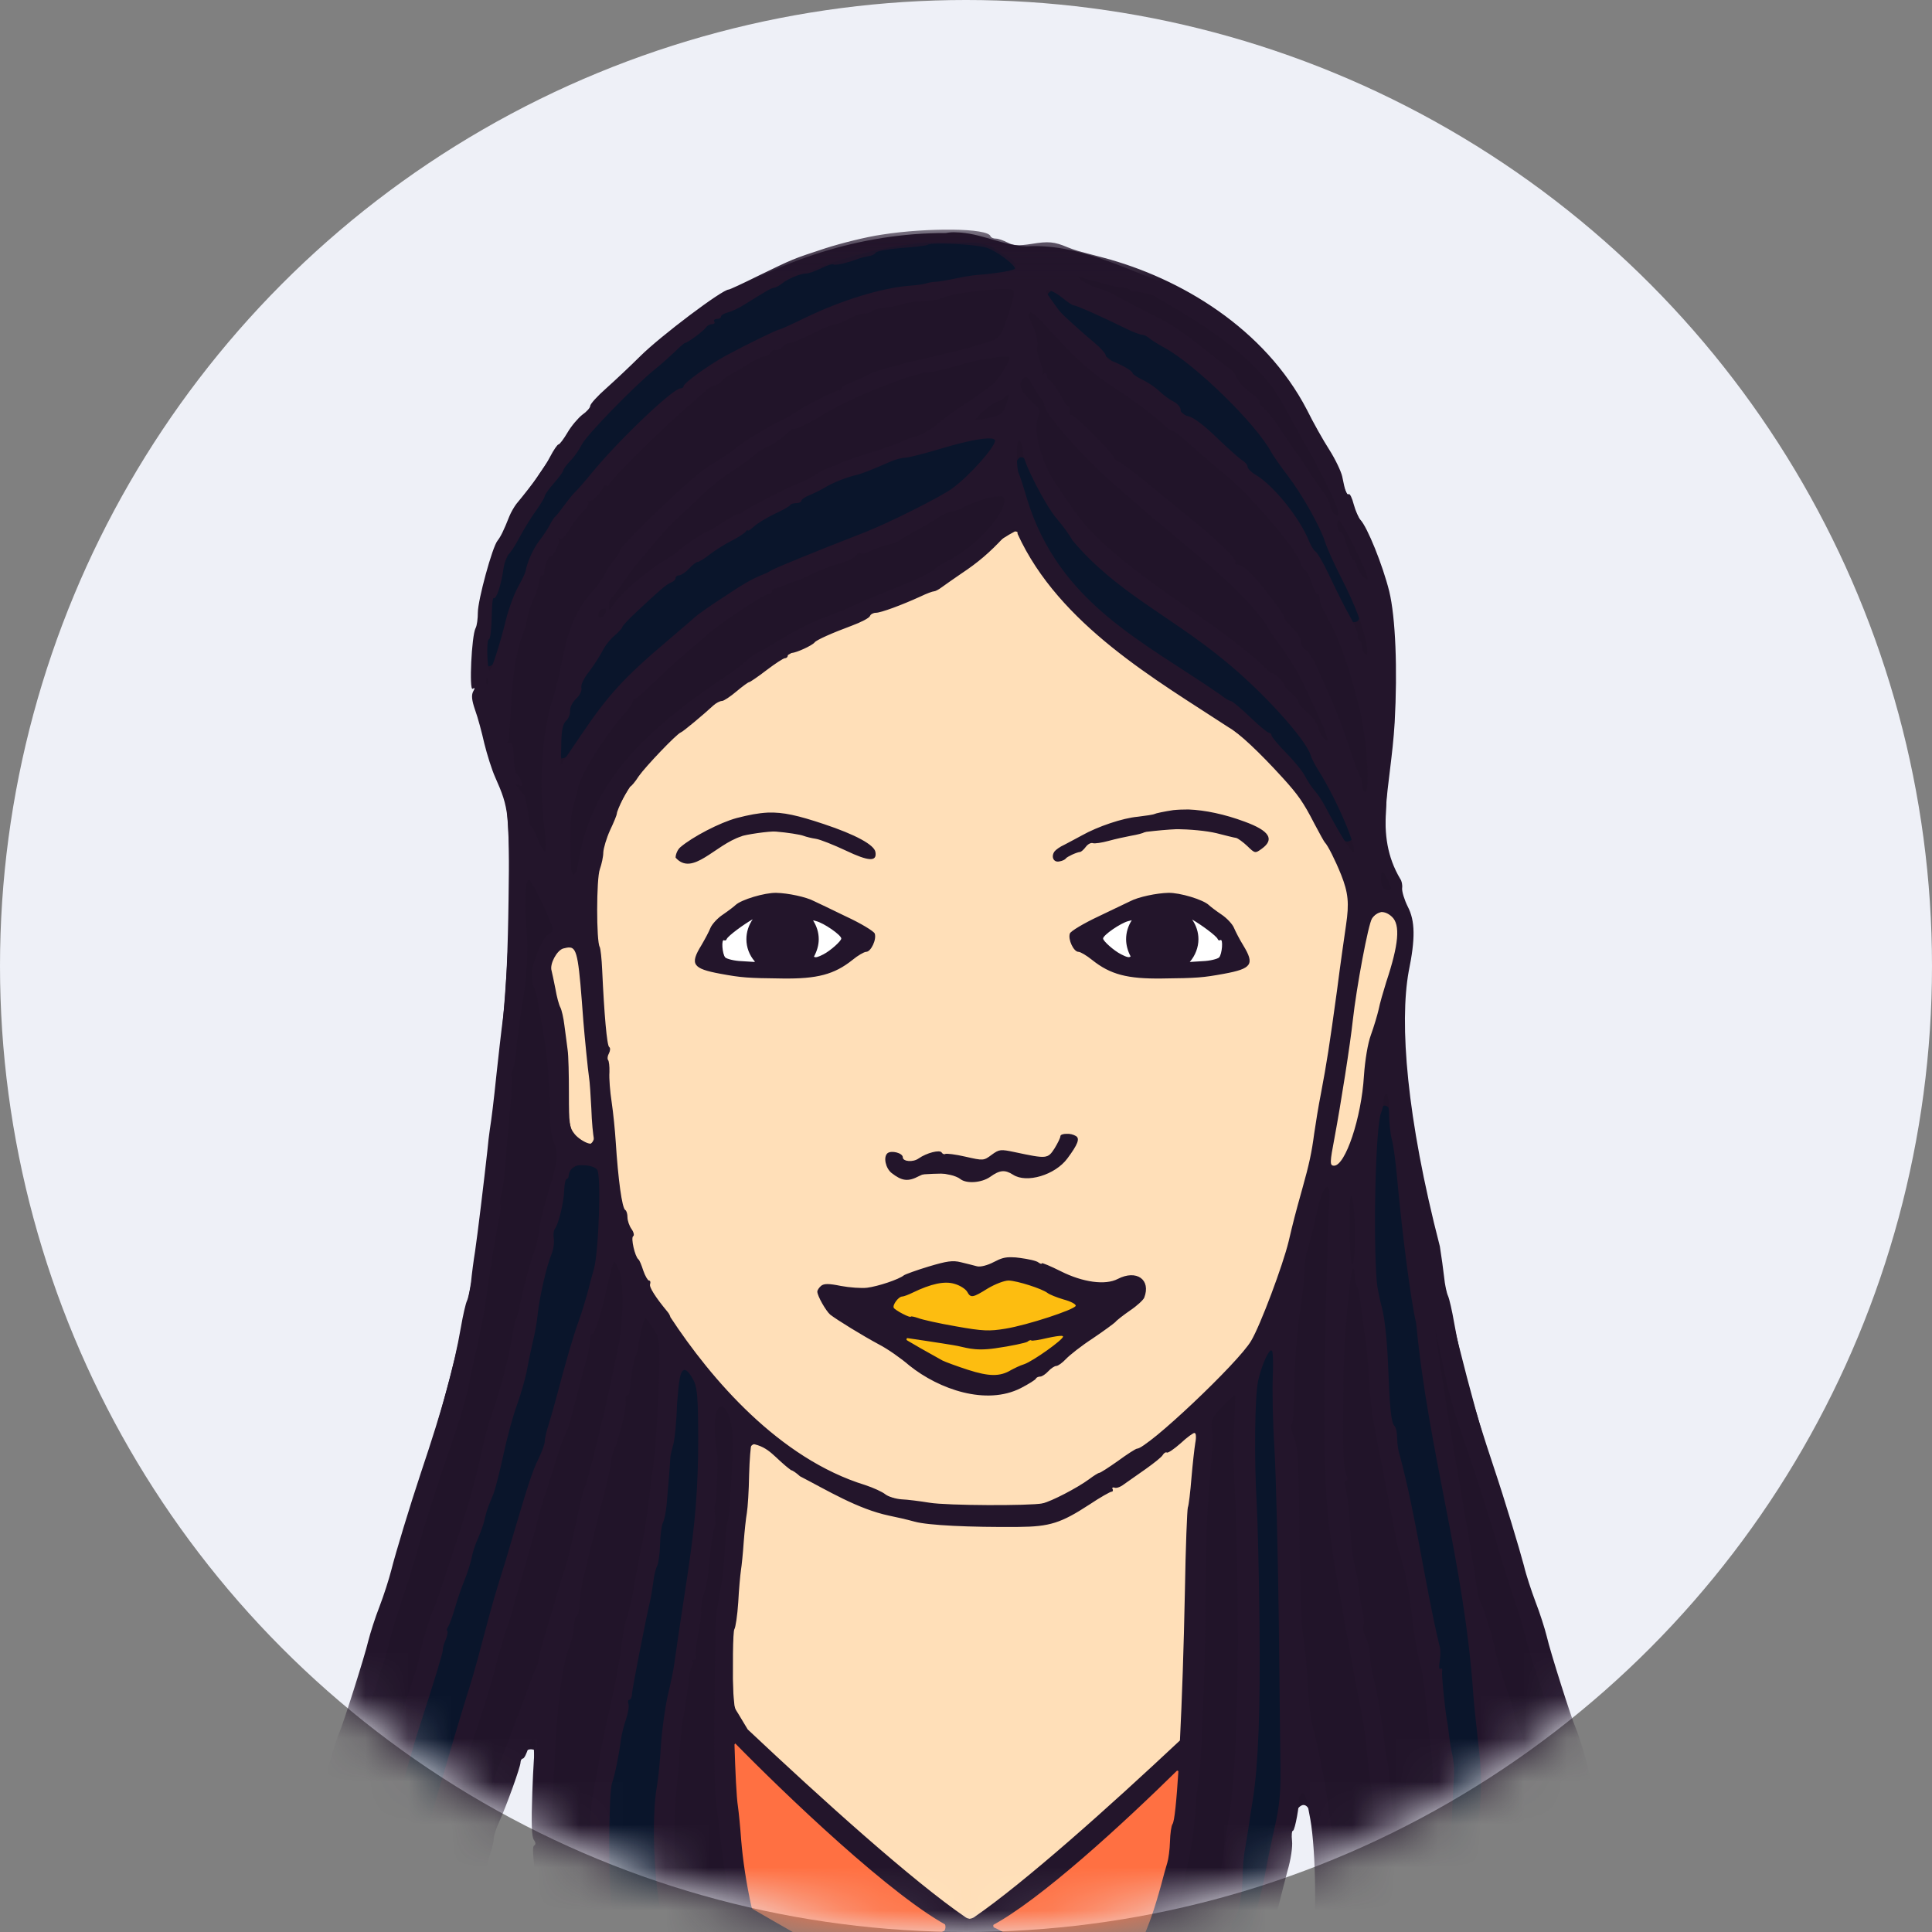 <svg xmlns="http://www.w3.org/2000/svg" xmlns:xlink="http://www.w3.org/1999/xlink" width="45" height="45" viewBox="0 0 45 45">
  <rect x="0" y="0" width="45" height="45" fill="#808080" stroke="none"/>
  <defs>
    <circle id="f-av-18-a" cx="22.5" cy="22.5" r="22.5"/>
    <polygon id="f-av-18-c" points="0 1.321 30.606 1.321 30.606 45.826 0 45.826"/>
  </defs>
  <g fill="none" fill-rule="evenodd">
    <mask id="f-av-18-b" fill="#fff">
      <use xlink:href="#f-av-18-a"/>
    </mask>
    <use fill="#EEF0F7" xlink:href="#f-av-18-a"/>
    <g mask="url(#f-av-18-b)">
      <g transform="translate(7 4)">
        <path fill="#211429" d="M15.276,1.412 C15.191,1.406 15.113,1.412 15.028,1.428 C13.059,1.423 11.095,2.064 9.452,3.149 C7.315,4.682 5.345,6.72 4.441,9.245 C3.782,11.021 4.072,12.979 4.793,14.68 C5.041,17.702 4.624,20.74 4.287,23.74 C4.035,26.383 3.282,28.926 2.498,31.448 C1.813,34.017 0.697,36.477 0.297,39.115 C0.181,40.626 -0.198,42.278 0.514,43.705 C1.023,44.932 2.487,45.584 3.735,45.133 C4.172,44.805 3.704,44.169 3.777,43.716 C3.867,41.631 4.124,39.504 4.92,37.55 C5.093,37.345 5.083,36.645 5.436,36.756 C5.525,38.836 5.494,40.957 6.077,42.979 C6.447,44.379 7.758,45.379 9.179,45.542 C9.7,45.699 9.985,45.227 10.38,45.021 C10.806,44.722 10.137,44.337 10.159,43.957 C9.99,43.515 10.537,43.637 10.753,43.8 C11.101,43.89 11.722,44.142 11.974,43.81 C11.474,43.158 10.985,42.432 10.822,41.593 C10.954,41.157 11.512,41.709 11.764,41.762 C12.48,42.062 13.164,42.642 13.949,42.689 C14.365,42.031 14.834,41.372 15.561,41.004 C16.197,41.262 16.708,41.852 17.055,42.452 C17.213,42.91 17.735,42.863 18.077,42.62 C18.409,42.557 18.82,42.068 19.119,42.283 C18.84,43.332 18.119,44.211 17.613,45.158 C18.024,45.611 18.677,45.28 19.14,45.122 C20.22,44.852 21.057,44.095 21.635,43.167 C22.447,41.758 22.842,40.115 23.11,38.513 C23.073,38.303 23.331,37.809 23.505,38.171 C23.874,40.404 23.579,42.81 22.478,44.805 C22.373,45.111 21.878,45.443 22.052,45.769 C22.483,45.711 22.952,45.368 23.394,45.2 C24.173,44.901 24.827,44.395 25.411,43.805 C25.958,43.468 26.227,42.769 26.68,42.41 C27.017,43.158 26.717,43.995 26.7,44.779 C26.869,45.285 27.606,45.069 28.001,45.164 C29.302,45.111 30.155,43.81 30.423,42.653 C30.633,40.894 30.376,39.109 29.992,37.392 C28.86,33.575 27.485,29.8 26.642,25.894 C26.19,23.483 25.421,21.029 25.78,18.555 C26.117,17.491 25.448,16.522 25.264,15.506 C25.289,13.921 25.469,12.332 25.363,10.736 C25.463,9.394 24.684,8.22 24.157,7.04 C23.358,5.203 22.131,3.413 20.204,2.633 C19.151,2.231 18.061,1.669 16.914,1.738 C16.35,1.722 15.84,1.423 15.276,1.412"/>
        <path fill="#FFF" d="M20.13,17.307 C19.24,17.307 18.519,17.591 18.519,17.933 C18.519,18.281 19.24,18.56 20.13,18.56 C21.025,18.56 21.746,18.281 21.746,17.933 C21.746,17.591 21.025,17.307 20.13,17.307 M11.269,17.307 C10.342,17.307 9.59,17.617 9.59,17.997 C9.59,18.376 10.342,18.682 11.269,18.682 C12.196,18.682 12.943,18.376 12.943,17.997 C12.943,17.617 12.196,17.307 11.269,17.307"/>
        <path fill="#FFDFB8" d="M20.778,29.374 C20.093,29.769 19.508,30.343 18.798,30.716 C18.113,31.164 17.351,31.601 16.497,31.512 C15.108,31.506 13.67,31.412 12.427,30.727 C11.775,30.485 11.28,29.995 10.7,29.631 C10.327,29.548 10.432,30.127 10.374,30.338 C10.322,32.133 9.916,33.923 10.106,35.718 C10.242,36.392 10.954,36.734 11.369,37.229 C12.717,38.45 14.048,39.709 15.539,40.756 C16.05,40.604 16.429,40.12 16.865,39.82 C18.135,38.745 19.414,37.651 20.572,36.466 C20.63,34.128 20.646,31.785 20.909,29.463 C20.899,29.401 20.836,29.363 20.778,29.374 M16.555,25.357 C17.472,25.394 18.314,26.189 19.251,25.778 C19.577,25.641 19.762,26.142 19.472,26.305 C18.577,27.037 17.671,27.789 16.634,28.311 C15.508,28.774 14.465,27.905 13.581,27.331 C13.095,26.952 12.307,26.752 12.128,26.104 C12.307,25.941 12.686,26.093 12.938,26.052 C13.901,26.073 14.733,25.204 15.713,25.526 C16.014,25.562 16.26,25.347 16.555,25.357 M17.992,22.497 C18.155,22.613 17.813,22.888 17.745,23.003 C17.409,23.441 16.813,23.383 16.36,23.225 C16.081,23.314 15.818,23.504 15.503,23.388 C14.992,23.282 14.476,23.367 13.97,23.388 C13.717,23.356 13.565,22.751 13.954,22.95 C14.191,23.171 14.465,23.008 14.718,22.925 C15.233,22.851 15.802,23.251 16.26,22.872 C16.744,22.84 17.456,23.251 17.719,22.608 C17.793,22.546 17.887,22.493 17.992,22.497 M6.22,18.028 C5.709,18.149 5.751,18.787 5.92,19.166 C6.236,20.202 6.041,21.314 6.315,22.356 C6.383,22.561 6.784,22.845 6.842,22.483 C6.842,21.077 6.635,19.676 6.494,18.276 C6.468,18.149 6.367,18.017 6.22,18.028 M25.211,17.227 C24.731,17.333 24.8,18.001 24.679,18.365 C24.432,19.939 24.179,21.519 23.941,23.088 C24.084,23.414 24.4,22.972 24.437,22.776 C24.869,21.53 24.894,20.176 25.332,18.928 C25.4,18.418 25.832,17.765 25.421,17.302 C25.363,17.254 25.289,17.227 25.211,17.227 M11.175,16.876 C11.943,16.97 12.648,17.376 13.302,17.776 C13.338,18.165 12.807,18.276 12.554,18.47 C11.69,18.907 10.675,18.718 9.747,18.613 C9.537,18.591 9.173,18.502 9.322,18.213 C9.568,17.423 10.347,16.859 11.175,16.876 M20.193,16.87 C21.052,16.859 21.925,17.57 21.983,18.428 C21.483,18.742 20.825,18.671 20.251,18.733 C19.456,18.818 18.64,18.564 18.045,18.017 C17.867,17.586 18.535,17.512 18.777,17.323 C19.229,17.122 19.682,16.88 20.193,16.87 M10.901,15.006 C11.717,15.059 12.575,15.311 13.26,15.785 C13.459,15.979 13.007,15.869 12.943,15.838 C12.006,15.432 10.896,15.075 9.927,15.595 C9.584,15.706 9.258,16.153 8.884,15.99 C8.662,15.791 9.153,15.633 9.253,15.528 C9.758,15.243 10.316,15.022 10.901,15.006 M20.624,14.943 C21.267,14.959 21.972,15.084 22.472,15.495 C22.488,15.774 22.162,15.811 22.025,15.606 C21.151,15.133 20.093,15.338 19.151,15.437 C18.635,15.459 18.204,15.706 17.782,15.954 C17.514,16.138 17.603,15.785 17.766,15.749 C18.603,15.233 19.646,14.99 20.624,14.943 M16.639,8.378 C15.907,8.756 15.371,9.463 14.581,9.767 C12.896,10.415 11.242,11.184 9.789,12.273 C8.631,13.042 7.563,14.117 7.126,15.464 C6.842,16.374 6.762,17.338 6.931,18.276 C7.131,20.249 7.142,22.251 7.505,24.198 C7.7,24.794 7.747,25.43 8.121,25.968 C9.173,27.736 10.568,29.421 12.438,30.369 C13.275,30.727 14.128,31.101 15.065,31.09 C15.945,31.095 16.892,31.222 17.724,30.89 C19.414,29.921 21.083,28.769 22.215,27.157 C23.325,24.856 23.706,22.282 24.1,19.782 C24.211,18.781 24.463,17.771 24.41,16.76 C23.985,15.448 23.173,14.242 22.141,13.327 C20.345,11.874 18.072,10.863 16.929,8.746 C16.824,8.646 16.813,8.378 16.639,8.378"/>
        <path fill="#FDBD10" d="M17.693,27.042 C16.95,27.136 16.24,27.41 15.497,27.294 C15.065,27.257 14.639,27.141 14.207,27.11 C14.001,27.174 14.186,27.373 14.307,27.41 C14.865,27.742 15.47,28.058 16.124,28.1 C16.697,28.021 17.187,27.663 17.66,27.352 C17.793,27.29 17.956,27.052 17.693,27.042 M16.497,25.757 C16.176,25.783 15.918,26.036 15.613,26.078 C15.381,25.741 14.896,25.768 14.559,25.909 C14.291,26.031 13.923,26.062 13.769,26.341 C13.702,26.61 14.059,26.694 14.249,26.752 C15.091,26.953 15.992,27.205 16.85,26.931 C17.255,26.799 17.702,26.721 18.066,26.484 C18.193,26.273 17.861,26.226 17.729,26.168 C17.329,26.004 16.934,25.783 16.497,25.757"/>
        <path fill="#FF7042" d="M20.372,37.229 C20.361,37.229 20.35,37.24 20.34,37.256 C18.997,38.492 17.687,39.778 16.149,40.773 C16.044,41.077 16.602,41.135 16.734,41.389 C17.066,41.709 17.307,42.121 17.45,42.552 C18.187,42.2 18.892,41.689 19.629,41.294 C20.146,40.025 20.466,38.623 20.483,37.256 C20.446,37.266 20.408,37.224 20.372,37.229 M10.131,36.608 C10.111,36.619 10.089,36.65 10.068,36.66 C10.042,37.845 10.2,39.041 10.41,40.209 C10.521,40.746 11.205,40.809 11.559,41.126 C12.311,41.526 13.028,42.063 13.807,42.369 C14.08,41.842 14.423,41.319 14.965,41.021 C15.202,40.726 14.638,40.557 14.481,40.403 C12.912,39.304 11.579,37.872 10.153,36.613 C10.147,36.608 10.137,36.608 10.131,36.608"/>
        <path fill="#0A152B" d="M8.973,27.852 L8.926,27.852 C8.642,28.11 8.783,28.615 8.684,28.952 C8.441,31.659 7.883,34.323 7.314,36.977 C7.073,38.387 7.093,39.856 7.336,41.267 C7.651,42.604 8.49,43.91 9.726,44.548 C10.089,44.495 9.779,44.021 9.721,43.827 C9.062,42.347 8.305,40.852 8.347,39.193 C8.22,36.177 9.252,33.265 9.283,30.258 C9.263,29.485 9.399,28.648 9.089,27.921 C9.057,27.883 9.015,27.858 8.973,27.852 L8.973,27.852 Z M22.573,27.458 C22.183,27.769 22.283,28.389 22.22,28.842 C22.151,32.269 22.515,35.735 21.941,39.13 C21.888,40.778 21.115,42.247 20.419,43.7 C20.292,43.816 20.187,44.269 20.493,44.126 C21.91,42.778 22.272,40.757 22.678,38.925 C23.073,37.166 22.805,35.349 22.836,33.569 C22.794,31.559 22.772,29.548 22.689,27.537 C22.678,27.484 22.626,27.447 22.573,27.458 L22.573,27.458 Z M6.741,23.108 C6.72,23.104 6.693,23.104 6.667,23.108 C6.073,23.082 6.088,23.851 5.972,24.246 C5.546,26.015 5.293,27.811 4.745,29.548 C4.082,31.97 3.209,34.329 2.555,36.755 C2.149,38.003 1.829,39.278 1.76,40.588 C1.571,41.789 1.692,43.1 2.481,44.079 C2.587,44.211 2.872,44.664 2.982,44.332 C2.761,43.6 2.618,42.847 2.671,42.079 C2.582,40.405 2.939,38.777 3.435,37.187 C4.234,34.423 5.03,31.659 5.919,28.927 C6.347,27.258 7.051,25.631 7.026,23.878 C7.026,23.631 7.078,23.13 6.741,23.108 L6.741,23.108 Z M25.258,21.751 C25.247,21.751 25.231,21.751 25.221,21.756 C24.937,22.008 25.1,22.503 25.015,22.845 C24.937,24.167 24.899,25.499 25.164,26.8 C25.279,28.211 25.426,29.621 25.779,30.996 C26.227,33.18 26.689,35.371 26.78,37.608 C26.753,39.077 26.606,40.562 25.968,41.91 C25.89,42.267 25.562,42.631 25.62,42.999 C25.91,43.121 26.037,42.631 26.195,42.457 C27.385,40.472 27.763,38.066 27.416,35.787 C27.133,32.423 26.274,29.137 25.885,25.784 C25.674,24.461 25.642,23.099 25.341,21.798 C25.321,21.771 25.289,21.756 25.258,21.751 L25.258,21.751 Z M16.792,6.651 L16.76,6.651 C16.492,6.851 16.802,7.262 16.829,7.519 C17.323,9.304 18.809,10.541 20.298,11.505 C21.751,12.416 23.162,13.522 23.952,15.075 C24.089,15.238 24.231,15.758 24.49,15.554 C24.358,14.911 23.952,14.327 23.657,13.742 C22.53,11.648 20.314,10.579 18.561,9.11 C17.834,8.43 17.365,7.546 16.881,6.698 C16.86,6.671 16.829,6.655 16.792,6.651 L16.792,6.651 Z M16.066,6.113 L16.013,6.113 C14.28,6.492 12.569,7.019 11.026,7.914 C9.316,8.956 7.452,10.068 6.515,11.921 C6.283,12.463 5.888,13.048 6.077,13.669 C6.388,13.626 6.493,13.148 6.725,12.941 C7.742,11.621 9.004,10.457 10.443,9.63 C12.122,8.72 14.097,8.331 15.58,7.082 C15.781,6.814 16.24,6.561 16.196,6.187 C16.171,6.14 16.118,6.119 16.066,6.113 L16.066,6.113 Z M17.492,2.771 C17.182,2.945 17.693,3.238 17.792,3.402 C18.439,4.113 19.218,4.671 20.013,5.202 C21.425,6.318 22.921,7.457 23.725,9.115 C23.999,9.562 24.162,10.093 24.499,10.494 C24.831,10.505 24.573,10.068 24.51,9.909 C23.573,7.671 22.256,5.439 20.182,4.081 C19.325,3.579 18.376,3.242 17.519,2.771 L17.492,2.771 Z M15.586,1.655 C15.386,1.649 15.186,1.664 14.991,1.655 C13.711,1.622 12.479,2.059 11.3,2.507 C10.368,2.954 9.457,3.445 8.7,4.16 C7.541,5.108 6.483,6.182 5.698,7.467 C5.088,8.372 4.499,9.336 4.388,10.447 C4.377,10.794 4.156,11.2 4.319,11.521 C4.656,11.556 4.619,10.988 4.761,10.784 C5.135,9.383 5.82,8.072 6.841,7.041 C8.046,5.65 9.473,4.434 11.185,3.724 C12.421,3.108 13.707,2.722 15.086,2.575 C15.602,2.486 16.128,2.454 16.633,2.323 C16.792,2.054 16.312,1.928 16.155,1.78 C15.975,1.686 15.781,1.659 15.586,1.655 L15.586,1.655 Z"/>
        <g transform="translate(0 .028)">
          <mask id="f-av-18-d" fill="#fff">
            <use xlink:href="#f-av-18-c"/>
          </mask>
          <path fill="#23152B" d="M27.496,40.408 C27.606,41.698 27.58,42.904 27.412,43.22 C27.343,43.352 27.285,43.441 27.28,43.424 C27.274,43.404 27.248,43.114 27.217,42.772 C27.19,42.43 27.148,42.077 27.133,41.993 C27.128,41.955 27.095,41.709 27.064,41.508 C27.159,41.319 27.238,41.145 27.291,41.008 C27.359,40.824 27.432,40.607 27.496,40.408 M20.45,37.18 C20.403,37.921 20.356,38.402 20.309,38.46 C20.283,38.497 20.256,38.676 20.251,38.865 C20.246,39.055 20.215,39.276 20.188,39.361 C20.162,39.444 20.093,39.687 20.041,39.892 C19.883,40.461 19.767,40.792 19.572,41.229 C18.729,41.719 17.956,42.167 17.487,42.488 C17.208,41.566 16.687,41.103 16.128,40.855 C16.108,40.85 16.092,40.845 16.075,40.839 C17.224,40.239 19.193,38.417 20.45,37.18 M10.106,36.56 C11.216,37.696 13.833,40.218 15.175,40.882 C14.713,41.019 14.07,41.43 13.791,42.341 C13.101,41.866 11.822,41.192 10.512,40.424 C10.379,39.834 10.3,39.276 10.264,38.834 C10.242,38.524 10.206,38.176 10.189,38.055 C10.153,37.834 10.126,37.223 10.106,36.56 M27.896,36.285 C27.965,36.511 28.048,36.796 28.122,37.044 C28.206,37.354 28.316,37.743 28.365,37.917 C28.559,38.586 28.591,38.745 28.653,39.256 C28.691,39.544 28.738,40.008 28.754,40.28 C28.775,40.555 28.802,40.792 28.818,40.808 C29.012,42.582 28.575,43.482 27.385,44.72 C27.311,44.783 27.28,44.788 27.28,44.73 C27.28,44.631 27.479,44.294 27.537,44.294 C27.606,44.294 27.764,43.957 27.811,43.72 C27.832,43.609 27.896,43.335 27.948,43.114 C28.017,42.83 28.048,42.408 28.048,41.74 C28.054,40.85 27.97,40.044 27.791,39.176 C27.796,39.14 27.807,39.107 27.811,39.066 C27.832,38.834 27.869,38.518 27.89,38.365 C27.943,38.018 27.943,36.986 27.896,36.285 M20.825,29.346 C20.856,29.346 20.867,29.446 20.841,29.578 C20.82,29.705 20.778,30.078 20.751,30.399 C20.725,30.725 20.688,31.037 20.667,31.084 C20.651,31.136 20.615,32.006 20.599,33.016 C20.572,34.379 20.53,35.569 20.483,36.511 C18.82,38.071 16.86,39.823 15.68,40.634 C15.649,40.651 15.618,40.66 15.586,40.665 C15.555,40.66 15.523,40.651 15.497,40.634 C14.249,39.781 12.133,37.87 10.416,36.254 C10.216,35.922 10.131,35.774 10.079,35.712 C10.063,34.801 10.068,33.969 10.106,33.917 C10.131,33.884 10.175,33.6 10.195,33.295 C10.211,32.984 10.242,32.653 10.258,32.547 C10.274,32.448 10.305,32.153 10.322,31.895 C10.342,31.636 10.374,31.332 10.396,31.21 C10.416,31.089 10.443,30.694 10.448,30.33 C10.458,29.968 10.485,29.636 10.506,29.598 C10.932,29.673 11.037,29.931 11.427,30.216 C11.454,30.216 11.548,30.278 11.633,30.357 C12.275,30.689 12.981,31.12 13.707,31.274 C13.865,31.305 14.139,31.368 14.307,31.415 C14.617,31.5 15.581,31.547 16.724,31.537 C17.45,31.531 17.713,31.448 18.376,31.015 C18.63,30.845 18.861,30.716 18.892,30.716 C18.925,30.716 18.93,30.678 18.909,30.642 C18.878,30.594 18.887,30.589 18.94,30.615 C18.988,30.647 19.088,30.615 19.182,30.542 C19.272,30.479 19.503,30.315 19.693,30.183 C19.878,30.051 20.057,29.91 20.082,29.863 C20.109,29.815 20.157,29.788 20.177,29.805 C20.204,29.821 20.345,29.725 20.499,29.589 C20.646,29.451 20.793,29.346 20.825,29.346 M9.8,28.736 C9.927,28.736 10.084,29.084 10.068,29.642 C10.048,30.373 9.985,31.347 9.948,31.399 C9.932,31.426 9.905,31.678 9.89,31.962 C9.852,32.564 9.832,32.716 9.742,33.232 C9.658,33.68 9.668,33.448 9.642,35.66 C9.626,36.654 9.642,37.66 9.673,37.897 C9.706,38.138 9.758,38.602 9.795,38.923 C9.985,40.424 10.264,41.734 10.948,42.935 C11.101,43.203 11.227,43.462 11.227,43.504 C11.227,43.609 10.548,43.267 10.358,43.067 C10.28,42.982 10.189,42.924 10.158,42.946 C10.131,42.962 10.106,42.951 10.106,42.914 C9.722,42.419 9.352,41.83 9.173,41.319 C9.106,41.124 9.026,40.93 8.994,40.892 C8.937,40.819 8.831,40.372 8.763,39.924 C8.705,39.513 8.695,38.218 8.753,37.712 C8.778,37.475 8.811,37.038 8.831,36.749 C8.847,36.459 8.889,36.08 8.927,35.906 C8.963,35.738 9.005,35.428 9.026,35.222 C9.042,35.022 9.084,34.821 9.115,34.785 C9.148,34.748 9.153,34.696 9.131,34.674 C9.11,34.653 9.126,34.633 9.164,34.633 C9.206,34.633 9.226,34.606 9.206,34.569 C9.184,34.538 9.211,34.306 9.258,34.058 C9.311,33.81 9.342,33.548 9.331,33.479 C9.327,33.411 9.342,33.274 9.374,33.169 C9.463,32.874 9.485,32.758 9.516,32.426 C9.537,32.252 9.557,32.015 9.573,31.895 C9.584,31.774 9.615,31.631 9.637,31.573 C9.664,31.515 9.668,31.368 9.653,31.247 C9.637,31.125 9.642,31.01 9.664,30.989 C9.684,30.968 9.706,30.484 9.716,29.915 C9.573,29.084 9.673,28.736 9.8,28.736 M21.762,28.477 C21.773,28.493 21.762,28.814 21.746,29.189 C21.725,29.567 21.736,30.305 21.767,30.836 C21.841,32.069 21.852,35.122 21.789,36.375 C21.731,37.575 21.699,37.865 21.541,38.834 C21.488,39.14 21.425,39.618 21.405,39.892 C21.367,40.381 21.099,41.397 20.878,41.882 C20.562,42.562 20.215,43.251 20.171,43.272 C20.146,43.283 20.124,43.319 20.124,43.352 C20.124,43.551 19.282,44.589 19.119,44.589 C19.088,44.589 18.972,44.651 18.861,44.73 C18.751,44.81 18.561,44.91 18.429,44.946 C18.303,44.984 18.198,44.988 18.198,44.962 C18.198,44.941 18.282,44.799 18.392,44.651 C18.651,44.294 19.403,42.83 19.53,42.44 C19.588,42.272 19.688,42.008 19.756,41.866 C19.825,41.719 19.878,41.56 19.878,41.513 C19.878,41.461 19.903,41.408 19.936,41.388 C19.961,41.366 20.008,41.277 20.03,41.182 C20.057,41.087 20.093,40.997 20.119,40.982 C20.204,40.919 20.499,40.134 20.593,39.703 C20.762,38.977 20.798,38.729 20.841,38.165 C20.862,37.87 20.894,37.56 20.914,37.48 C20.967,37.247 21.046,35.501 21.068,34.138 C21.072,33.432 21.088,32.495 21.093,32.053 C21.099,31.605 21.135,30.868 21.182,30.415 C21.225,29.957 21.246,29.462 21.231,29.305 C21.198,29.035 21.215,29.004 21.472,28.736 C21.62,28.578 21.751,28.462 21.762,28.477 M8.932,27.883 C8.941,27.877 8.947,27.877 8.958,27.883 C9.005,27.893 9.068,27.962 9.153,28.12 C9.242,28.283 9.258,28.509 9.263,29.468 C9.263,30.605 9.195,31.457 9.01,32.674 C8.816,33.942 8.747,34.422 8.711,34.685 C8.695,34.832 8.621,35.185 8.552,35.47 C8.49,35.749 8.416,36.276 8.394,36.627 C8.374,36.986 8.331,37.417 8.3,37.584 C8.168,38.286 8.236,39.95 8.421,40.603 C8.484,40.828 8.568,41.145 8.61,41.314 C8.773,41.888 9.048,42.383 9.269,42.941 C9.363,43.178 9.458,43.388 9.479,43.404 C9.548,43.451 9.985,44.54 9.943,44.584 C9.927,44.598 9.838,44.557 9.742,44.482 C9.653,44.41 9.548,44.352 9.516,44.352 C8.41,43.698 7.488,42.23 7.331,40.886 C7.325,40.819 7.289,40.593 7.247,40.386 C7.168,39.943 7.173,37.718 7.257,37.497 C7.32,37.328 7.416,36.854 7.463,36.491 C7.479,36.37 7.532,36.154 7.584,36.011 C7.631,35.864 7.657,35.707 7.637,35.66 C7.62,35.606 7.631,35.563 7.657,35.563 C7.689,35.563 7.72,35.501 7.72,35.428 C7.726,35.301 8.046,33.663 8.142,33.263 C8.162,33.18 8.195,32.984 8.215,32.832 C8.231,32.68 8.273,32.506 8.305,32.448 C8.336,32.39 8.369,32.163 8.374,31.948 C8.378,31.732 8.41,31.5 8.441,31.437 C8.474,31.373 8.51,31.194 8.526,31.031 C8.552,30.763 8.604,30.109 8.615,29.904 C8.621,29.852 8.653,29.72 8.684,29.609 C8.715,29.497 8.758,29.084 8.769,28.683 C8.8,28.377 8.811,27.91 8.932,27.883 M22.62,27.414 C22.646,27.419 22.662,27.687 22.646,28.02 C22.631,28.357 22.646,29.115 22.684,29.714 C22.72,30.31 22.762,32.073 22.784,33.632 C22.8,35.191 22.82,36.79 22.825,37.18 C22.831,37.723 22.8,38.044 22.699,38.491 C22.626,38.812 22.515,39.345 22.457,39.671 C22.358,40.239 21.847,41.961 21.641,42.408 C21.347,43.051 20.693,43.915 20.361,44.098 C20.298,44.131 20.251,44.136 20.256,44.109 C20.262,44.083 20.525,43.54 20.845,42.908 C21.167,42.277 21.43,41.714 21.43,41.661 C21.43,41.603 21.452,41.54 21.477,41.519 C21.546,41.45 21.678,41.024 21.684,40.877 C21.684,40.797 21.709,40.723 21.736,40.703 C21.825,40.651 21.941,40.098 21.941,39.723 C21.941,39.529 21.963,39.218 21.999,39.039 C22.03,38.855 22.068,38.613 22.088,38.491 C22.104,38.37 22.146,38.091 22.184,37.87 C22.309,37.065 22.358,35.806 22.336,33.796 C22.325,32.663 22.294,31.415 22.273,31.026 C22.209,29.973 22.226,28.477 22.305,28.131 C22.383,27.777 22.546,27.414 22.62,27.414 M17.735,27.087 C17.751,27.093 17.76,27.093 17.76,27.104 C17.76,27.178 17.066,27.672 16.86,27.745 C16.755,27.777 16.619,27.846 16.55,27.883 C16.292,28.04 16.034,28.035 15.544,27.877 C15.286,27.794 15.017,27.693 14.954,27.662 C14.86,27.609 13.981,27.125 14.039,27.125 C14.048,27.125 14.997,27.267 15.202,27.303 C15.486,27.346 15.655,27.451 16.176,27.377 C16.55,27.325 16.887,27.25 16.929,27.225 C16.966,27.193 17.008,27.178 17.019,27.193 C17.034,27.209 17.208,27.182 17.403,27.135 C17.55,27.104 17.677,27.082 17.735,27.087 M26.427,26.924 C26.443,26.998 26.459,27.071 26.474,27.151 C26.548,27.462 26.642,27.91 26.69,28.145 C26.738,28.388 26.874,28.877 27.001,29.236 C27.369,30.299 27.727,31.415 27.854,31.884 C27.917,32.122 28.075,32.636 28.206,33.031 C28.343,33.426 28.485,33.901 28.528,34.091 C28.575,34.279 28.664,34.585 28.727,34.774 C28.865,35.169 29.054,35.774 29.186,36.265 C29.238,36.448 29.318,36.685 29.36,36.79 C29.496,37.107 29.722,37.955 29.775,38.323 C29.796,38.508 29.865,38.844 29.918,39.066 C29.97,39.292 30.012,39.529 30.007,39.597 C29.986,39.886 30.102,41.06 30.155,41.098 C30.186,41.118 30.202,41.209 30.18,41.298 C30.166,41.388 30.133,41.645 30.112,41.866 C30.091,42.087 30.055,42.33 30.023,42.399 C29.997,42.466 29.896,42.74 29.802,43.004 C29.713,43.272 29.564,43.587 29.486,43.709 C29.401,43.825 29.338,43.951 29.338,43.986 C29.338,44.02 29.318,44.046 29.291,44.046 C29.265,44.046 29.133,44.156 28.996,44.294 C28.86,44.424 28.717,44.536 28.68,44.54 C28.644,44.54 28.481,44.631 28.312,44.73 C28.148,44.836 28.006,44.91 27.99,44.899 C27.975,44.883 28.206,44.546 28.543,44.104 C29.048,43.451 29.211,42.998 29.28,42.114 C29.349,41.256 29.307,40.134 29.18,39.361 C29.07,38.692 28.854,37.776 28.769,37.623 C28.738,37.56 28.711,37.455 28.711,37.375 C28.711,37.218 28.49,36.453 28.349,36.143 C28.296,36.022 28.258,35.906 28.264,35.881 C28.269,35.859 28.191,35.591 28.086,35.29 C27.979,34.99 27.863,34.6 27.832,34.432 C27.775,34.116 27.575,33.473 27.47,33.248 C27.465,33.243 27.438,33.163 27.427,33.136 C27.137,31.194 26.758,29.368 26.427,26.924 M8.026,26.667 C8.037,26.667 8.121,26.772 8.205,26.903 C8.352,27.114 8.363,27.187 8.358,27.756 C8.352,28.415 8.273,29.699 8.215,30.12 C8.195,30.257 8.147,30.609 8.115,30.899 C8.057,31.384 7.988,31.805 7.899,32.205 C7.883,32.29 7.82,32.616 7.767,32.921 C7.715,33.232 7.642,33.553 7.604,33.638 C7.568,33.721 7.515,33.975 7.488,34.196 C7.425,34.721 7.341,35.149 7.178,35.875 C7.099,36.201 7.005,36.68 6.963,36.933 C6.92,37.191 6.852,37.549 6.814,37.728 C6.757,38.002 6.736,38.576 6.731,39.987 C6.941,41.94 7.32,43.435 9.385,44.899 C9.553,44.984 9.9,45.062 9.916,45.067 C9.932,45.078 9.689,45.125 9.621,45.173 C8.604,45.421 7.811,44.656 7.425,44.278 C6.246,43.04 6.068,41.614 5.967,40.234 C5.946,39.839 5.914,39.419 5.905,39.297 C5.894,39.181 5.872,38.881 5.851,38.64 C5.831,38.397 5.825,38.187 5.836,38.176 C5.851,38.16 5.878,37.797 5.899,37.37 C5.977,35.606 6.077,34.817 6.289,34.243 C6.336,34.111 6.372,33.926 6.372,33.827 C6.372,33.727 6.399,33.627 6.436,33.605 C6.468,33.585 6.499,33.464 6.499,33.337 C6.499,33.211 6.541,32.942 6.588,32.737 C6.709,32.205 6.916,31.39 7.062,30.805 C7.137,30.531 7.209,30.194 7.226,30.057 C7.242,29.921 7.284,29.763 7.315,29.699 C7.352,29.636 7.389,29.536 7.399,29.478 C7.416,29.42 7.463,29.23 7.51,29.057 C7.557,28.877 7.584,28.678 7.573,28.604 C7.563,28.53 7.579,28.473 7.604,28.473 C7.637,28.473 7.662,28.435 7.662,28.393 C7.695,28.035 7.747,27.714 7.805,27.562 C7.842,27.466 7.868,27.377 7.868,27.366 C7.847,27.335 7.999,26.667 8.026,26.667 M16.492,25.798 C16.691,25.803 17.271,25.988 17.398,26.087 C17.445,26.124 17.613,26.192 17.776,26.24 C17.939,26.283 18.066,26.35 18.055,26.388 C18.024,26.477 16.934,26.835 16.423,26.919 C16.044,26.982 15.892,26.977 15.271,26.866 C14.876,26.798 14.476,26.709 14.385,26.672 C14.291,26.64 14.213,26.624 14.213,26.64 C14.213,26.656 14.133,26.629 14.033,26.577 C13.928,26.524 13.833,26.461 13.818,26.435 C13.78,26.372 13.928,26.171 14.012,26.171 C14.048,26.171 14.16,26.128 14.254,26.082 C14.686,25.872 15.007,25.803 15.238,25.877 C15.365,25.913 15.492,25.998 15.528,26.06 C15.608,26.209 15.655,26.203 16.008,25.982 C16.176,25.882 16.392,25.798 16.492,25.798 M24.515,25.524 C24.532,25.513 24.542,25.54 24.548,25.613 C24.568,25.814 24.579,25.872 24.626,25.982 C24.658,26.066 24.711,26.44 24.827,27.372 C24.847,27.535 24.879,27.866 24.889,28.114 C24.921,28.667 24.958,28.935 25.068,29.497 C25.363,31.026 25.548,31.953 25.568,32.053 L25.6,32.158 C25.606,32.184 25.642,32.294 25.675,32.406 C25.885,33.158 25.879,33.942 26.068,34.696 C26.117,34.848 26.169,35.158 26.189,35.381 C26.206,35.602 26.264,36.16 26.322,36.612 C26.432,37.571 26.374,38.855 26.164,40.029 C26.006,40.892 25.91,41.156 25.269,42.477 C24.816,43.414 24.689,43.625 24.374,43.946 C24.168,44.156 23.825,44.424 23.61,44.551 C23.399,44.678 23.215,44.767 23.204,44.757 C23.162,44.714 23.273,44.604 23.399,44.562 C23.541,44.52 23.647,44.393 24.142,43.714 C24.706,42.935 25.106,42.029 25.189,41.319 C25.211,41.182 25.253,40.861 25.289,40.603 C25.327,40.35 25.369,39.939 25.379,39.692 C25.394,39.45 25.416,39.223 25.437,39.192 C25.505,39.076 25.532,38.576 25.479,38.365 C25.448,38.245 25.405,37.928 25.39,37.66 C25.369,37.392 25.338,37.113 25.321,37.038 C25.305,36.964 25.274,36.79 25.258,36.654 C25.179,35.98 25.09,35.437 25.005,35.111 C24.958,34.917 24.91,34.653 24.91,34.522 C24.905,34.395 24.863,34.211 24.811,34.116 C24.763,34.017 24.737,33.895 24.758,33.843 C24.778,33.796 24.769,33.638 24.737,33.495 C24.7,33.348 24.664,33.105 24.648,32.953 C24.631,32.799 24.59,32.564 24.552,32.426 C24.515,32.29 24.474,31.962 24.458,31.71 C24.421,31.147 24.363,30.647 24.327,30.542 C24.311,30.499 24.327,30.462 24.358,30.462 C24.394,30.462 24.394,30.399 24.358,30.305 C24.294,30.142 24.273,29.725 24.284,28.941 C24.284,28.698 24.289,28.446 24.289,28.377 C24.278,27.408 24.437,25.582 24.515,25.524 M7.305,25.361 C7.325,25.361 7.383,25.466 7.43,25.593 C7.546,25.908 7.51,26.908 7.363,27.54 C7.325,27.693 7.262,28.004 7.215,28.225 C7.062,28.951 6.699,30.431 6.631,30.589 C6.593,30.673 6.521,30.942 6.472,31.178 C6.298,32.006 6.199,32.426 6.135,32.578 C6.104,32.663 6.01,32.959 5.936,33.232 C5.856,33.506 5.746,33.895 5.678,34.1 C5.615,34.306 5.562,34.511 5.562,34.558 C5.562,34.606 5.525,34.732 5.477,34.843 C5.425,34.948 5.314,35.248 5.22,35.501 C5.13,35.759 4.914,36.323 4.751,36.749 C4.33,37.844 3.95,39.002 3.845,39.518 C3.798,39.756 3.704,40.397 3.63,40.944 C3.561,41.493 3.488,42.013 3.472,42.098 C3.456,42.182 3.414,42.535 3.387,42.877 C3.356,43.22 3.329,43.515 3.324,43.53 C3.32,43.546 3.262,43.457 3.193,43.33 C3.008,42.972 2.987,41.502 3.155,40.044 C3.193,39.698 3.503,38.286 3.572,38.149 C3.657,37.981 3.829,37.328 3.861,37.06 C3.878,36.939 3.945,36.701 4.008,36.528 C4.13,36.191 4.388,35.375 4.494,34.975 C4.662,34.337 4.767,33.969 4.82,33.853 C4.845,33.785 4.903,33.605 4.946,33.448 C4.983,33.295 5.093,32.906 5.193,32.578 C5.287,32.252 5.43,31.758 5.499,31.473 C5.568,31.194 5.651,30.899 5.682,30.821 C5.715,30.747 5.798,30.473 5.878,30.216 C6.025,29.72 6.099,29.509 6.193,29.33 C6.225,29.267 6.289,29.057 6.336,28.862 C6.383,28.667 6.499,28.241 6.583,27.924 C6.673,27.604 6.747,27.277 6.747,27.193 C6.747,27.109 6.767,27.04 6.794,27.04 C6.858,27.04 7.01,26.562 7.157,25.877 C7.22,25.593 7.284,25.361 7.305,25.361 M16.571,25.256 C16.407,25.25 16.313,25.281 16.15,25.366 C16.003,25.444 15.834,25.488 15.755,25.466 C15.676,25.444 15.508,25.403 15.381,25.372 C15.191,25.324 15.055,25.345 14.633,25.471 C14.354,25.555 14.091,25.651 14.054,25.676 C13.938,25.772 13.448,25.935 13.196,25.966 C13.064,25.982 12.785,25.961 12.586,25.924 C12.301,25.866 12.191,25.866 12.122,25.924 C12.075,25.966 12.037,26.024 12.037,26.056 C12.037,26.156 12.238,26.508 12.338,26.593 C12.501,26.719 13.091,27.082 13.475,27.288 C13.67,27.388 13.986,27.609 14.18,27.777 C14.876,28.335 15.97,28.714 16.776,28.304 C16.961,28.209 17.119,28.109 17.129,28.082 C17.139,28.056 17.187,28.035 17.229,28.035 C17.271,28.035 17.356,27.977 17.418,27.91 C17.481,27.841 17.566,27.788 17.602,27.788 C17.644,27.788 17.745,27.714 17.829,27.625 C17.914,27.535 18.187,27.319 18.445,27.151 C18.704,26.977 18.94,26.802 18.977,26.767 C19.008,26.725 19.166,26.604 19.325,26.493 C19.483,26.388 19.63,26.25 19.651,26.198 C19.814,25.777 19.472,25.535 19.035,25.761 C18.745,25.913 18.218,25.839 17.708,25.582 C17.466,25.461 17.266,25.377 17.266,25.397 C17.266,25.419 17.229,25.408 17.187,25.377 C17.144,25.339 16.95,25.297 16.76,25.272 C16.687,25.261 16.624,25.256 16.571,25.256 M24.479,23.839 C24.573,23.939 24.59,25.424 24.494,25.424 C24.468,25.424 24.437,25.055 24.432,24.602 C24.427,24.102 24.441,23.808 24.479,23.839 M23.926,23.618 C23.968,23.618 23.979,23.818 23.952,24.165 C23.932,24.466 23.894,25.861 23.863,27.267 C23.816,29.736 23.847,30.768 24.021,32.02 C24.09,32.506 24.621,35.453 24.726,35.939 C24.758,36.091 24.805,36.428 24.827,36.685 C24.852,36.944 24.894,37.334 24.932,37.555 C25.1,38.681 25.032,40.082 24.731,41.54 C24.579,42.272 24.269,42.924 23.758,43.562 C23.494,43.888 23.452,43.919 23.436,43.794 C23.416,43.662 23.532,43.189 23.684,42.783 C23.715,42.698 23.747,42.535 23.753,42.424 C23.763,42.314 23.784,42.225 23.805,42.225 C23.858,42.225 23.889,41.998 24.005,40.944 C24.121,39.881 24.131,39.597 24.046,39.549 C23.999,39.518 23.999,39.455 24.042,39.339 C24.079,39.25 24.095,39.14 24.079,39.097 C24.063,39.055 24.037,38.865 24.021,38.676 C23.941,37.897 23.778,36.98 23.573,36.174 C23.526,35.98 23.468,35.491 23.452,35.085 C23.43,34.685 23.389,34.227 23.352,34.075 C23.32,33.917 23.278,32.884 23.267,31.768 C23.253,30.104 23.231,29.699 23.151,29.478 C23.036,29.156 23.041,29.189 23.099,29.131 C23.12,29.109 23.146,28.689 23.151,28.203 C23.157,27.72 23.209,26.998 23.267,26.609 C23.331,26.214 23.383,25.734 23.389,25.545 C23.394,25.355 23.421,25.171 23.436,25.14 C23.457,25.107 23.537,24.803 23.615,24.46 C23.763,23.792 23.831,23.618 23.926,23.618 M6.599,23.113 C6.731,23.118 6.862,23.154 6.91,23.218 C7.005,23.344 6.947,25.103 6.836,25.519 C6.789,25.687 6.715,25.955 6.678,26.109 C6.635,26.261 6.552,26.54 6.483,26.73 C6.356,27.071 6.173,27.709 5.972,28.473 C5.914,28.694 5.825,29.004 5.778,29.156 C5.725,29.31 5.688,29.488 5.688,29.546 C5.688,29.609 5.62,29.788 5.541,29.952 C5.403,30.225 5.287,30.589 4.903,31.895 C4.82,32.184 4.698,32.589 4.63,32.795 C4.566,33 4.45,33.395 4.378,33.669 C4.303,33.942 4.193,34.364 4.13,34.6 C4.066,34.837 3.956,35.216 3.883,35.437 C3.776,35.77 3.43,36.939 3.135,37.96 C2.718,39.397 2.555,40.524 2.555,41.85 C2.555,42.519 2.588,42.935 2.655,43.22 C2.708,43.441 2.771,43.714 2.793,43.825 C2.84,44.062 2.997,44.399 3.066,44.399 C3.124,44.399 3.324,44.741 3.324,44.836 C3.324,44.894 3.293,44.888 3.218,44.825 C2.03,43.593 1.597,42.693 1.787,40.913 C1.803,40.897 1.829,40.66 1.85,40.386 C1.865,40.113 1.914,39.65 1.95,39.361 C2.014,38.85 2.045,38.692 2.24,38.022 C2.287,37.85 2.398,37.459 2.487,37.149 C2.572,36.843 2.693,36.422 2.762,36.218 C3.108,35.149 3.324,34.448 3.314,34.401 C3.309,34.374 3.334,34.269 3.378,34.174 C3.419,34.075 3.435,33.979 3.419,33.959 C3.398,33.942 3.409,33.895 3.44,33.859 C3.466,33.821 3.541,33.622 3.599,33.417 C3.657,33.211 3.762,32.915 3.825,32.763 C3.887,32.611 3.956,32.39 3.983,32.268 C4.003,32.147 4.072,31.937 4.135,31.799 C4.198,31.658 4.267,31.462 4.287,31.363 C4.309,31.263 4.351,31.12 4.378,31.053 C4.403,30.984 4.461,30.852 4.499,30.752 C4.535,30.658 4.64,30.252 4.725,29.857 C4.809,29.462 4.95,28.941 5.041,28.698 C5.13,28.451 5.225,28.114 5.262,27.941 C5.293,27.772 5.356,27.462 5.403,27.256 C5.457,27.051 5.51,26.745 5.525,26.571 C5.568,26.176 5.731,25.461 5.841,25.198 C5.889,25.082 5.914,24.919 5.899,24.828 C5.883,24.739 5.894,24.634 5.925,24.593 C6.01,24.482 6.131,23.986 6.141,23.698 C6.146,23.549 6.173,23.432 6.199,23.432 C6.225,23.432 6.246,23.397 6.246,23.355 C6.246,23.312 6.278,23.234 6.309,23.187 C6.347,23.129 6.472,23.102 6.599,23.113 M17.84,22.381 C17.76,22.381 17.698,22.402 17.698,22.439 C17.698,22.475 17.635,22.602 17.561,22.723 C17.403,22.966 17.381,22.966 16.633,22.807 C16.307,22.739 16.276,22.739 16.097,22.87 C15.912,23.008 15.903,23.008 15.486,22.913 C15.255,22.859 15.039,22.834 15.017,22.85 C14.992,22.865 14.954,22.85 14.934,22.817 C14.892,22.745 14.586,22.823 14.396,22.955 C14.265,23.049 14.028,23.028 14.028,22.928 C14.028,22.828 13.76,22.758 13.67,22.834 C13.57,22.923 13.628,23.181 13.765,23.292 C14.006,23.481 14.149,23.502 14.407,23.365 C14.57,23.287 14.718,23.25 14.829,23.276 C14.918,23.297 15.059,23.323 15.139,23.339 C15.218,23.355 15.323,23.397 15.365,23.432 C15.508,23.549 15.865,23.524 16.066,23.381 C16.287,23.223 16.407,23.212 16.597,23.334 C16.914,23.539 17.577,23.339 17.861,22.955 C18.108,22.623 18.155,22.491 18.061,22.433 C18.003,22.397 17.914,22.375 17.84,22.381 M25.289,21.444 C25.327,21.444 25.352,21.622 25.352,21.865 C25.352,22.096 25.385,22.381 25.416,22.502 C25.452,22.618 25.505,23.013 25.537,23.37 C25.664,24.75 25.863,26.287 25.985,26.792 C26.274,29.815 27.106,32.368 27.316,35.443 C27.327,35.627 27.38,36.116 27.427,36.528 C27.512,37.243 27.517,37.681 27.438,38.428 C27.374,38.981 27.28,39.566 27.238,39.634 C27.217,39.671 27.18,39.814 27.153,39.95 C27.053,40.524 26.885,40.993 26.49,41.783 C26.106,42.551 25.669,43.178 25.579,43.087 C25.559,43.067 25.675,42.745 25.838,42.372 C26.006,41.998 26.216,41.455 26.316,41.165 C26.411,40.877 26.516,40.587 26.548,40.518 C26.579,40.455 26.632,40.176 26.664,39.897 C26.69,39.618 26.733,39.281 26.753,39.145 C26.774,39.008 26.8,38.586 26.822,38.212 C26.838,37.834 26.858,37.428 26.869,37.307 C26.874,37.185 26.858,36.98 26.827,36.843 C26.796,36.707 26.764,36.506 26.753,36.406 C26.742,36.301 26.722,36.133 26.7,36.033 C26.648,35.707 26.574,34.98 26.59,34.889 C26.601,34.843 26.579,34.821 26.548,34.843 C26.516,34.864 26.512,34.779 26.537,34.638 C26.559,34.506 26.553,34.354 26.526,34.296 C26.184,32.853 25.99,31.316 25.606,29.879 C25.568,29.778 25.543,29.594 25.543,29.473 C25.543,29.346 25.516,29.22 25.479,29.183 C25.4,29.104 25.369,28.761 25.327,27.678 C25.305,27.162 25.247,26.645 25.189,26.435 C25.137,26.24 25.079,25.966 25.068,25.83 C24.979,24.739 25.042,22.185 25.168,21.892 C25.2,21.812 25.231,21.68 25.231,21.596 C25.231,21.511 25.258,21.444 25.289,21.444 M6.273,18.041 C6.452,18.053 6.483,18.343 6.588,19.765 C6.615,20.096 6.693,20.895 6.72,21.069 C6.736,21.154 6.757,21.48 6.773,21.79 C6.783,22.102 6.814,22.421 6.836,22.502 C6.878,22.629 6.867,22.638 6.704,22.602 C6.61,22.576 6.463,22.481 6.389,22.392 C6.262,22.234 6.251,22.16 6.251,21.444 C6.251,21.017 6.242,20.554 6.22,20.417 C6.204,20.28 6.168,20.027 6.146,19.854 C6.126,19.685 6.083,19.495 6.052,19.437 C6.019,19.379 5.967,19.185 5.936,19 C5.899,18.821 5.862,18.632 5.847,18.58 C5.798,18.426 5.972,18.105 6.12,18.064 C6.184,18.048 6.231,18.037 6.273,18.041 M11.938,17.411 C11.954,17.411 11.974,17.415 12.006,17.426 C12.186,17.468 12.595,17.752 12.595,17.832 C12.595,17.89 12.343,18.116 12.18,18.2 C12.059,18.263 11.99,18.285 11.959,18.254 C12.027,18.127 12.07,17.99 12.07,17.848 C12.07,17.69 12.022,17.542 11.938,17.411 M19.361,17.406 C19.276,17.538 19.229,17.69 19.229,17.848 C19.229,17.984 19.267,18.122 19.334,18.248 C19.303,18.285 19.235,18.263 19.113,18.2 C18.945,18.116 18.693,17.89 18.693,17.832 C18.693,17.752 19.108,17.468 19.282,17.426 C19.32,17.415 19.34,17.411 19.361,17.406 M20.767,17.39 C20.972,17.506 21.331,17.769 21.362,17.843 C21.372,17.874 21.399,17.884 21.425,17.868 C21.494,17.826 21.467,18.2 21.394,18.274 C21.351,18.31 21.182,18.353 21.014,18.359 L20.715,18.378 L20.715,18.374 C20.841,18.227 20.914,18.037 20.914,17.848 C20.914,17.685 20.862,17.526 20.767,17.39 M10.532,17.384 C10.437,17.522 10.385,17.68 10.385,17.848 C10.385,18.037 10.454,18.221 10.579,18.364 L10.579,18.378 L10.274,18.359 C10.106,18.353 9.937,18.31 9.894,18.274 C9.821,18.2 9.795,17.826 9.869,17.874 C9.89,17.884 9.916,17.874 9.927,17.843 C9.958,17.769 10.332,17.495 10.532,17.384 M25.168,17.216 C25.247,17.211 25.338,17.247 25.421,17.326 C25.621,17.511 25.579,17.973 25.289,18.843 C25.222,19.058 25.137,19.348 25.111,19.486 C25.079,19.622 25.001,19.885 24.932,20.075 C24.858,20.274 24.794,20.665 24.769,21.028 C24.711,22.007 24.336,23.123 24.073,23.123 C23.968,23.123 23.974,23.049 24.084,22.47 C24.231,21.685 24.452,20.28 24.51,19.732 C24.595,18.969 24.869,17.495 24.958,17.363 C25.016,17.274 25.09,17.227 25.168,17.216 M20.215,16.768 C19.941,16.774 19.514,16.863 19.325,16.963 C19.272,16.989 18.94,17.147 18.588,17.316 C18.24,17.479 17.934,17.663 17.919,17.716 C17.871,17.853 18.008,18.142 18.119,18.142 C18.166,18.142 18.309,18.227 18.439,18.332 C18.861,18.669 19.256,18.774 20.066,18.763 C20.888,18.754 21.019,18.743 21.51,18.653 C22.162,18.533 22.226,18.432 21.957,17.99 C21.872,17.853 21.778,17.669 21.742,17.584 C21.709,17.5 21.577,17.357 21.452,17.274 C21.325,17.189 21.193,17.088 21.157,17.053 C21.025,16.926 20.483,16.763 20.215,16.768 M11.079,16.768 C10.811,16.763 10.264,16.926 10.131,17.053 C10.095,17.088 9.963,17.189 9.838,17.274 C9.711,17.357 9.584,17.5 9.548,17.584 C9.516,17.669 9.416,17.853 9.336,17.99 C9.063,18.432 9.131,18.533 9.78,18.653 C10.269,18.743 10.405,18.754 11.227,18.763 C12.032,18.774 12.432,18.669 12.854,18.332 C12.981,18.227 13.128,18.142 13.175,18.142 C13.285,18.142 13.423,17.853 13.374,17.716 C13.354,17.663 13.054,17.479 12.7,17.316 C12.354,17.147 12.022,16.989 11.965,16.963 C11.78,16.863 11.353,16.774 11.079,16.768 M5.32,16.462 C5.383,16.462 5.872,17.479 5.872,17.611 C5.872,17.658 5.831,17.711 5.778,17.732 C5.662,17.779 5.43,18.285 5.399,18.575 C5.383,18.696 5.399,18.864 5.43,18.948 C5.467,19.038 5.51,19.19 5.525,19.296 C5.541,19.395 5.599,19.707 5.646,19.98 C5.751,20.549 5.831,21.497 5.814,22.013 C5.809,22.218 5.847,22.464 5.905,22.602 C6.015,22.865 5.994,23.013 5.709,23.95 C5.63,24.218 5.562,24.513 5.562,24.607 C5.562,24.703 5.494,24.977 5.414,25.214 C5.331,25.45 5.215,25.866 5.162,26.134 C5.104,26.403 5.046,26.651 5.025,26.682 C5.004,26.714 4.967,26.883 4.936,27.062 C4.851,27.582 4.657,28.346 4.488,28.814 C4.403,29.057 4.298,29.404 4.262,29.594 C4.14,30.158 4.061,30.473 3.93,30.931 C3.74,31.568 3.204,33.211 3.135,33.359 C3.03,33.585 2.829,34.221 2.771,34.538 C2.74,34.711 2.624,35.096 2.519,35.395 C2.414,35.696 2.334,35.964 2.34,35.991 C2.345,36.011 2.309,36.127 2.255,36.249 C2.113,36.564 1.892,37.323 1.892,37.486 C1.892,37.56 1.865,37.671 1.834,37.728 C1.751,37.886 1.539,38.803 1.429,39.466 C1.298,40.245 1.255,41.361 1.323,42.225 C1.392,43.109 1.555,43.556 2.061,44.209 C2.398,44.656 2.629,44.988 2.613,45.004 C2.597,45.02 2.456,44.946 2.293,44.841 C2.124,44.736 1.961,44.647 1.923,44.647 C1.887,44.647 1.751,44.531 1.608,44.399 C1.47,44.261 1.34,44.151 1.313,44.151 C1.287,44.151 1.265,44.125 1.265,44.093 C1.265,44.062 1.202,43.935 1.119,43.814 C1.039,43.694 0.898,43.377 0.802,43.109 C0.707,42.846 0.608,42.571 0.581,42.504 C0.55,42.435 0.513,42.198 0.492,41.971 C0.47,41.75 0.439,41.498 0.423,41.403 C0.403,41.314 0.418,41.223 0.45,41.203 C0.503,41.171 0.619,39.991 0.597,39.703 C0.592,39.634 0.633,39.397 0.686,39.176 C0.74,38.95 0.807,38.618 0.829,38.428 C0.881,38.065 1.108,37.218 1.244,36.897 C1.292,36.79 1.365,36.555 1.418,36.37 C1.55,35.881 1.74,35.274 1.876,34.879 C1.939,34.696 2.034,34.385 2.077,34.196 C2.119,34.011 2.26,33.531 2.398,33.136 C2.53,32.747 2.687,32.227 2.751,31.989 C2.876,31.519 3.235,30.41 3.603,29.346 C3.729,28.982 3.872,28.493 3.914,28.256 C3.961,28.015 4.061,27.567 4.13,27.261 C4.246,26.745 4.282,26.504 4.446,25.377 C4.477,25.16 4.541,24.787 4.593,24.54 C4.646,24.297 4.671,24.071 4.657,24.044 C4.635,24.018 4.651,23.892 4.682,23.76 C4.72,23.634 4.756,23.303 4.778,23.028 C4.793,22.754 4.84,22.202 4.883,21.796 C4.919,21.391 4.936,21.044 4.919,21.028 C4.898,21.006 4.914,20.939 4.946,20.87 C4.983,20.801 5.019,20.591 5.03,20.395 C5.041,20.201 5.093,19.79 5.146,19.486 C5.273,18.748 5.314,18.099 5.256,17.522 C5.204,16.984 5.235,16.462 5.32,16.462 M25.2,16.289 C25.226,16.289 25.264,16.352 25.327,16.468 C25.437,16.679 25.416,16.752 25.264,16.693 C25.206,16.669 25.168,16.578 25.168,16.468 C25.168,16.347 25.173,16.289 25.2,16.289 M10.88,14.899 C10.664,14.91 10.443,14.952 10.158,15.026 C9.769,15.131 9.131,15.462 8.847,15.705 C8.784,15.758 8.736,15.868 8.736,15.948 C9.131,16.395 9.648,15.652 10.269,15.452 C10.332,15.415 10.932,15.326 11.07,15.341 C11.338,15.363 11.642,15.41 11.722,15.442 C11.774,15.462 11.901,15.495 12.006,15.51 C12.106,15.526 12.421,15.652 12.7,15.783 C13.233,16.037 13.428,16.047 13.391,15.821 C13.37,15.652 12.923,15.41 12.191,15.167 C11.595,14.968 11.242,14.884 10.88,14.899 M20.682,14.826 C20.557,14.826 20.436,14.83 20.33,14.841 C20.119,14.873 19.919,14.915 19.892,14.931 C19.867,14.946 19.688,14.973 19.503,14.995 C19.151,15.026 18.572,15.221 18.198,15.431 C18.077,15.495 17.898,15.594 17.793,15.647 C17.687,15.694 17.588,15.768 17.561,15.805 C17.476,15.926 17.539,16.064 17.671,16.037 C17.74,16.026 17.809,15.995 17.824,15.968 C17.856,15.926 18.066,15.826 18.155,15.816 C18.182,15.816 18.245,15.758 18.293,15.694 C18.34,15.631 18.414,15.594 18.456,15.611 C18.503,15.625 18.666,15.6 18.82,15.558 C18.972,15.516 19.214,15.462 19.351,15.437 C19.483,15.415 19.624,15.379 19.657,15.357 C19.834,15.247 20.851,15.263 21.336,15.379 C21.541,15.431 21.746,15.484 21.794,15.489 C21.836,15.5 21.952,15.584 22.052,15.678 C22.231,15.852 22.236,15.852 22.389,15.741 C22.695,15.52 22.568,15.321 21.988,15.109 C21.525,14.937 21.068,14.841 20.682,14.826 M4.334,11.761 C4.34,11.75 4.351,11.761 4.361,11.788 C4.378,11.83 4.378,11.888 4.356,11.908 C4.334,11.924 4.32,11.888 4.325,11.825 C4.325,11.788 4.33,11.767 4.334,11.761 M7.073,10.145 C7.11,10.145 7.12,10.167 7.11,10.223 C7.099,10.277 7.052,10.335 7.01,10.35 C6.894,10.388 6.916,10.198 7.03,10.156 C7.046,10.151 7.062,10.145 7.073,10.145 M16.655,8.297 C16.687,8.308 16.702,8.345 16.702,8.408 C17.671,10.529 19.95,11.819 21.626,12.919 C21.852,13.04 22.336,13.495 22.872,14.084 C23.236,14.484 23.358,14.658 23.615,15.158 C23.731,15.379 23.842,15.578 23.858,15.594 C23.926,15.658 24.104,16.015 24.236,16.343 C24.405,16.768 24.427,17.011 24.352,17.516 C24.321,17.732 24.22,18.422 24.142,19.038 C23.963,20.343 23.905,20.712 23.767,21.444 C23.709,21.734 23.642,22.154 23.61,22.375 C23.552,22.817 23.494,23.086 23.336,23.649 C23.162,24.27 23.12,24.439 23.015,24.886 C22.883,25.435 22.358,26.841 22.141,27.203 C21.852,27.703 19.724,29.714 19.483,29.714 C19.456,29.714 19.256,29.841 19.041,29.999 C18.824,30.152 18.63,30.278 18.603,30.278 C18.582,30.278 18.472,30.346 18.367,30.426 C18.088,30.631 17.487,30.942 17.282,30.989 C16.976,31.047 15.065,31.042 14.649,30.973 C14.428,30.937 14.133,30.899 13.996,30.894 C13.86,30.884 13.691,30.832 13.622,30.778 C13.554,30.721 13.343,30.625 13.153,30.562 C11.148,29.946 9.563,28.093 8.615,26.651 C8.61,26.624 8.584,26.566 8.546,26.524 C8.267,26.187 8.115,25.95 8.142,25.882 C8.157,25.834 8.147,25.798 8.115,25.798 C8.09,25.798 8.026,25.692 7.983,25.566 C7.941,25.435 7.894,25.319 7.868,25.303 C7.789,25.24 7.689,24.803 7.747,24.766 C7.778,24.75 7.762,24.671 7.709,24.598 C7.657,24.524 7.615,24.403 7.615,24.323 C7.615,24.25 7.594,24.171 7.563,24.155 C7.488,24.106 7.399,23.46 7.341,22.56 C7.325,22.307 7.284,21.892 7.247,21.644 C7.209,21.397 7.184,21.086 7.195,20.944 C7.199,20.807 7.184,20.68 7.162,20.66 C7.142,20.633 7.151,20.564 7.184,20.506 C7.215,20.443 7.22,20.381 7.189,20.359 C7.137,20.328 7.073,19.596 7.026,18.569 C7.015,18.306 6.988,18.064 6.968,18.027 C6.889,17.901 6.889,16.437 6.972,16.216 C7.015,16.095 7.052,15.921 7.052,15.826 C7.057,15.727 7.126,15.495 7.209,15.31 C7.3,15.12 7.367,14.952 7.367,14.926 C7.367,14.841 7.642,14.288 7.684,14.288 C7.704,14.288 7.794,14.183 7.878,14.051 C8.032,13.83 8.758,13.067 8.858,13.031 C8.91,13.015 9.394,12.609 9.615,12.404 C9.679,12.346 9.769,12.299 9.816,12.299 C9.858,12.299 10.01,12.198 10.153,12.077 C10.289,11.962 10.427,11.861 10.448,11.861 C10.468,11.861 10.653,11.736 10.853,11.582 C11.053,11.43 11.247,11.302 11.285,11.302 C11.322,11.302 11.349,11.272 11.349,11.24 C11.349,11.203 11.396,11.178 11.448,11.178 C11.543,11.178 11.916,11.009 11.974,10.935 C12.017,10.877 12.385,10.714 12.838,10.546 C13.054,10.466 13.249,10.366 13.264,10.319 C13.28,10.277 13.343,10.245 13.401,10.245 C13.517,10.245 14.001,10.066 14.439,9.866 C14.581,9.797 14.722,9.745 14.755,9.745 C14.786,9.745 14.865,9.703 14.934,9.651 C15.003,9.603 15.207,9.455 15.396,9.328 C15.776,9.076 16.055,8.839 16.381,8.486 C16.513,8.345 16.608,8.281 16.655,8.297 M24.179,8.091 C24.236,8.055 24.858,9.297 24.852,9.444 C24.852,9.549 24.606,9.261 24.606,9.156 C24.606,9.113 24.568,9.044 24.521,9.001 C24.474,8.966 24.405,8.808 24.363,8.655 C24.327,8.502 24.269,8.376 24.242,8.376 C24.162,8.376 24.11,8.134 24.179,8.091 M16.282,7.533 C16.376,7.528 16.392,7.555 16.392,7.634 C16.392,7.981 15.697,8.723 15.086,9.029 C14.965,9.087 14.812,9.187 14.744,9.25 C14.675,9.308 14.396,9.451 14.122,9.56 C13.512,9.803 12.927,10.045 12.722,10.151 C12.633,10.187 12.38,10.287 12.159,10.372 C11.938,10.45 11.512,10.667 11.211,10.845 C10.916,11.029 10.653,11.178 10.637,11.178 C10.606,11.178 10.416,11.325 10.269,11.461 C10.231,11.498 10.048,11.629 9.858,11.756 C7.673,13.214 6.726,14.426 6.463,16.105 C6.425,16.363 6.314,16.426 6.304,16.2 C6.262,15.426 6.278,15.02 6.352,14.752 C6.399,14.584 6.452,14.383 6.468,14.315 C6.535,13.988 7.068,13.141 7.536,12.604 C7.651,12.477 7.742,12.341 7.742,12.303 C7.742,12.267 7.762,12.241 7.789,12.245 C7.816,12.251 8.005,12.087 8.209,11.888 C8.416,11.683 8.747,11.377 8.947,11.209 C9.148,11.035 9.416,10.808 9.537,10.703 C9.852,10.435 10.805,9.808 10.901,9.808 C10.943,9.808 10.979,9.781 10.979,9.745 C10.979,9.714 11.001,9.682 11.032,9.682 C11.064,9.682 11.19,9.64 11.311,9.587 C11.438,9.54 11.553,9.497 11.57,9.497 C11.584,9.497 11.733,9.43 11.896,9.35 C12.059,9.266 12.354,9.156 12.554,9.098 C12.749,9.04 12.927,8.955 12.948,8.903 C12.965,8.855 13.012,8.828 13.043,8.85 C13.081,8.872 13.164,8.861 13.238,8.823 C13.428,8.734 13.601,8.671 13.744,8.645 C13.812,8.634 13.938,8.576 14.023,8.513 C14.112,8.455 14.265,8.366 14.37,8.314 C14.47,8.26 14.675,8.145 14.818,8.049 C14.965,7.955 15.122,7.881 15.175,7.881 C15.229,7.881 15.323,7.855 15.381,7.818 C15.618,7.692 15.939,7.576 16.16,7.544 C16.207,7.539 16.249,7.533 16.282,7.533 M16.729,6.234 C16.771,6.218 16.829,6.365 16.829,6.522 C16.829,6.734 17.361,7.77 17.624,8.066 C17.755,8.218 17.919,8.44 17.977,8.555 C18.988,9.761 20.229,10.298 21.494,11.335 C22.399,12.067 23.399,13.172 23.526,13.557 C23.546,13.636 23.637,13.805 23.72,13.935 C24.131,14.589 24.621,15.727 24.526,15.821 C24.49,15.857 24.189,15.368 23.852,14.731 C23.789,14.609 23.684,14.457 23.621,14.388 C23.557,14.315 23.457,14.167 23.399,14.055 C23.347,13.946 23.146,13.699 22.957,13.509 C22.767,13.314 22.615,13.131 22.615,13.098 C22.615,13.067 22.588,13.04 22.557,13.04 C22.526,13.04 22.325,12.877 22.115,12.672 C21.899,12.468 21.699,12.299 21.668,12.299 C21.635,12.299 21.53,12.236 21.43,12.156 C19.646,10.919 17.666,10.035 16.918,7.582 C16.834,7.292 16.749,7.033 16.729,6.997 C16.677,6.917 16.666,6.328 16.713,6.247 C16.718,6.238 16.724,6.234 16.729,6.234 M16.081,6.185 C16.144,6.191 16.176,6.207 16.176,6.234 C16.176,6.386 15.586,7.049 15.186,7.344 C14.923,7.539 13.727,8.14 13.153,8.366 C11.938,8.839 11.064,9.198 10.979,9.25 C10.927,9.28 10.843,9.328 10.791,9.345 C10.526,9.451 10.338,9.555 9.827,9.897 C9.516,10.098 9.237,10.298 9.2,10.335 C9.158,10.372 8.869,10.624 8.546,10.897 C7.521,11.767 7.168,12.156 6.53,13.098 L6.062,13.788 L6.073,13.319 C6.077,12.973 6.11,12.835 6.184,12.761 C6.242,12.714 6.283,12.604 6.278,12.53 C6.273,12.451 6.331,12.33 6.42,12.245 C6.51,12.162 6.557,12.056 6.541,11.993 C6.525,11.924 6.599,11.767 6.726,11.609 C6.841,11.457 6.978,11.24 7.036,11.129 C7.088,11.019 7.215,10.856 7.315,10.777 C7.41,10.692 7.494,10.603 7.494,10.577 C7.494,10.556 7.642,10.392 7.831,10.219 C8.369,9.714 8.521,9.582 8.631,9.54 C8.689,9.518 8.736,9.471 8.736,9.435 C8.736,9.403 8.773,9.372 8.821,9.372 C8.863,9.372 8.968,9.303 9.048,9.218 C9.126,9.129 9.22,9.06 9.253,9.06 C9.284,9.06 9.41,8.982 9.537,8.881 C9.664,8.787 9.89,8.64 10.043,8.566 C10.2,8.486 10.342,8.392 10.369,8.355 C10.396,8.314 10.416,8.303 10.416,8.328 C10.416,8.35 10.485,8.308 10.568,8.229 C10.653,8.154 10.869,8.024 11.048,7.939 C11.233,7.855 11.39,7.765 11.401,7.739 C11.416,7.712 11.474,7.692 11.543,7.692 C11.606,7.692 11.664,7.665 11.664,7.64 C11.664,7.607 11.753,7.544 11.863,7.502 C11.974,7.455 12.138,7.375 12.222,7.323 C12.38,7.223 12.722,7.086 12.938,7.038 C13.054,7.013 13.302,6.917 13.754,6.718 C13.865,6.671 14.012,6.633 14.086,6.633 C14.155,6.633 14.528,6.538 14.912,6.423 C15.47,6.254 15.903,6.17 16.081,6.185 M16.481,5.165 C16.503,5.16 16.486,5.212 16.455,5.333 C16.376,5.602 16.334,5.638 16.017,5.707 C15.871,5.743 15.744,5.759 15.729,5.743 C15.697,5.712 16.144,5.328 16.224,5.328 C16.26,5.328 16.34,5.281 16.403,5.227 C16.439,5.191 16.465,5.169 16.481,5.165 M16.892,4.759 C16.934,4.754 16.981,4.806 17.05,4.944 C17.113,5.069 17.202,5.207 17.251,5.254 C17.292,5.301 17.323,5.364 17.323,5.401 C17.323,5.602 18.224,6.623 18.966,7.265 C19.099,7.381 19.351,7.602 19.53,7.754 C19.704,7.913 19.972,8.14 20.124,8.256 C20.946,8.966 21.847,9.634 22.494,10.513 C22.494,10.546 22.642,10.772 22.82,11.013 C23.005,11.256 23.247,11.651 23.358,11.893 C23.468,12.131 23.626,12.468 23.705,12.636 C23.784,12.809 23.874,13.02 23.894,13.104 C23.936,13.241 23.932,13.252 23.842,13.178 C23.789,13.131 23.726,13.02 23.705,12.919 C23.684,12.825 23.573,12.667 23.452,12.567 C23.336,12.472 23.236,12.357 23.236,12.313 C23.236,12.277 23.168,12.189 23.084,12.12 C22.999,12.051 22.925,11.972 22.925,11.941 C22.925,11.908 22.858,11.825 22.773,11.745 C22.689,11.672 22.615,11.629 22.615,11.651 C22.615,11.672 22.499,11.562 22.352,11.414 C21.236,10.397 19.267,9.345 18.245,8.16 C18.061,7.944 17.545,7.187 17.439,6.986 C17.171,6.464 17.071,5.886 17.197,5.643 C17.245,5.555 17.213,5.486 17.013,5.307 C16.76,5.08 16.702,4.895 16.845,4.78 C16.86,4.765 16.876,4.759 16.892,4.759 M16.392,4.279 C16.47,4.274 16.519,4.285 16.519,4.301 C16.519,4.385 16.26,4.796 16.139,4.912 C16.061,4.98 15.787,5.18 15.528,5.348 C15.265,5.517 14.959,5.738 14.843,5.839 C14.66,6.002 14.428,6.123 14.244,6.16 C14.213,6.17 14.086,6.218 13.965,6.276 C13.843,6.328 13.496,6.449 13.186,6.544 C12.88,6.638 12.601,6.739 12.564,6.765 C12.533,6.792 12.49,6.812 12.47,6.812 C12.39,6.817 12.169,6.917 11.943,7.06 C11.805,7.144 11.686,7.207 11.675,7.202 C11.648,7.176 10.327,7.844 10.305,7.897 C10.289,7.919 10.247,7.939 10.211,7.939 C10.169,7.939 9.985,8.039 9.805,8.16 C9.621,8.281 9.452,8.376 9.432,8.376 C9.379,8.381 8.847,8.739 8.8,8.803 C8.784,8.828 8.657,8.919 8.521,8.997 C8.057,9.276 7.494,9.756 7.289,10.055 C7.184,10.203 7.184,10.203 7.184,10.076 C7.184,9.998 7.204,9.924 7.236,9.903 C7.267,9.886 7.389,9.723 7.51,9.545 C7.631,9.366 7.805,9.134 7.894,9.029 C7.988,8.929 8.173,8.707 8.305,8.544 C8.441,8.376 8.684,8.123 8.842,7.981 C8.999,7.839 9.247,7.607 9.385,7.471 C9.526,7.328 9.838,7.086 10.079,6.928 C10.322,6.77 10.553,6.602 10.595,6.555 C10.637,6.502 10.758,6.428 10.869,6.381 C10.979,6.339 11.164,6.218 11.274,6.118 C11.385,6.011 11.474,5.944 11.474,5.968 C11.474,6.007 11.927,5.79 12.159,5.638 C12.754,5.259 14.285,4.643 14.644,4.643 C14.733,4.643 15.028,4.569 15.302,4.486 C15.644,4.381 16.155,4.285 16.392,4.279 M17.003,3.248 C17.028,3.232 17.193,3.374 17.361,3.564 C18.055,4.343 18.419,4.66 19.099,5.102 C19.488,5.354 19.95,5.707 20.146,5.901 C20.204,5.959 20.283,6.011 20.314,6.011 C20.345,6.011 20.436,6.075 20.519,6.149 C20.767,6.375 21.325,6.859 21.51,7.002 C22.11,7.475 23.3,8.881 23.3,9.118 C23.3,9.145 23.342,9.203 23.394,9.245 C23.447,9.287 23.521,9.435 23.557,9.566 C23.599,9.698 23.657,9.808 23.684,9.808 C23.715,9.808 23.736,9.85 23.736,9.903 C23.736,9.954 23.763,10.045 23.789,10.103 C23.82,10.161 23.932,10.382 24.037,10.587 C24.253,11.019 24.479,11.703 24.673,12.515 C24.831,13.156 24.916,14.41 24.8,14.41 C24.763,14.41 24.731,14.346 24.731,14.267 C24.731,14.183 24.716,14.104 24.689,14.078 C24.668,14.055 24.573,13.81 24.479,13.526 C24.289,12.951 24.126,12.525 23.941,12.109 C23.874,11.957 23.753,11.683 23.668,11.498 C23.59,11.314 23.474,11.14 23.41,11.109 C23.352,11.071 23.3,10.988 23.3,10.913 C23.3,10.845 23.215,10.703 23.115,10.609 C23.01,10.508 22.925,10.403 22.925,10.372 C22.925,10.291 22.358,9.545 22.12,9.314 C22.015,9.208 21.883,9.124 21.831,9.124 C21.778,9.124 21.751,9.098 21.773,9.066 C21.814,8.997 21.362,8.555 20.751,8.066 C20.604,7.944 20.198,7.613 19.851,7.328 C19.508,7.044 19.161,6.781 19.082,6.743 C19.008,6.707 18.945,6.654 18.945,6.633 C18.945,6.549 18.039,5.638 17.956,5.638 C17.908,5.638 17.887,5.602 17.908,5.544 C17.929,5.497 17.919,5.449 17.892,5.449 C17.867,5.449 17.766,5.312 17.677,5.138 C17.582,4.97 17.476,4.828 17.445,4.828 C17.414,4.828 17.387,4.785 17.387,4.732 C17.387,4.674 17.361,4.654 17.307,4.68 C17.266,4.707 17.251,4.701 17.276,4.674 C17.298,4.649 17.276,4.522 17.224,4.385 C17.171,4.254 17.139,4.106 17.16,4.053 C17.193,3.969 17.119,3.669 17.008,3.448 C16.939,3.312 16.939,3.29 17.003,3.248 M17.376,2.727 C17.387,2.727 17.408,2.727 17.434,2.732 C17.503,2.743 17.644,2.827 17.755,2.917 C17.867,3.011 17.981,3.085 18.014,3.085 C18.072,3.085 18.698,3.364 19.219,3.622 C19.387,3.707 19.561,3.769 19.604,3.769 C19.646,3.769 19.72,3.806 19.767,3.848 C19.814,3.889 19.972,3.99 20.119,4.069 C20.845,4.464 22.267,5.854 22.615,6.513 C22.662,6.596 22.831,6.839 22.988,7.044 C23.331,7.491 23.747,8.234 23.863,8.593 C23.905,8.729 24.073,9.107 24.242,9.435 C24.573,10.082 24.753,10.571 24.827,10.982 C24.858,11.178 24.852,11.24 24.8,11.209 C24.763,11.187 24.731,11.114 24.731,11.051 C24.731,10.988 24.706,10.913 24.668,10.893 C24.631,10.872 24.61,10.819 24.626,10.783 C24.642,10.74 24.573,10.566 24.479,10.397 C24.289,10.051 24.211,9.897 23.921,9.292 C23.811,9.06 23.684,8.85 23.647,8.823 C23.604,8.803 23.537,8.687 23.488,8.571 C23.273,8.033 22.657,7.27 22.242,7.028 C22.135,6.966 22.057,6.881 22.057,6.839 C22.057,6.797 22.004,6.739 21.947,6.702 C21.889,6.671 21.62,6.433 21.356,6.18 C21.062,5.891 20.804,5.696 20.688,5.67 C20.566,5.643 20.499,5.591 20.499,5.517 C20.499,5.459 20.425,5.37 20.33,5.323 C20.235,5.276 20.088,5.165 19.999,5.08 C19.914,4.997 19.735,4.875 19.609,4.817 C19.483,4.754 19.378,4.685 19.378,4.66 C19.378,4.607 19.072,4.439 18.867,4.37 C18.809,4.354 18.756,4.301 18.756,4.254 C18.756,4.212 18.64,4.08 18.497,3.959 C18.266,3.765 18.055,3.58 17.813,3.354 C17.766,3.312 17.702,3.243 17.666,3.201 C17.629,3.153 17.539,3.027 17.461,2.917 C17.361,2.774 17.334,2.732 17.376,2.727 M16.302,2.705 C16.45,2.7 16.561,2.705 16.597,2.727 C16.639,2.754 16.608,2.936 16.486,3.296 C16.345,3.732 16.282,3.837 16.15,3.889 C15.887,3.99 15.392,4.127 14.928,4.232 C13.87,4.475 13.423,4.596 13.217,4.701 C13.101,4.765 12.912,4.854 12.796,4.89 C12.686,4.933 12.595,4.997 12.595,5.022 C12.595,5.054 12.575,5.075 12.548,5.064 C12.496,5.049 11.785,5.401 11.548,5.564 C11.459,5.622 11.311,5.712 11.227,5.749 C10.863,5.928 10.369,6.223 10.137,6.412 C10.001,6.522 9.726,6.702 9.532,6.812 C9.184,7.007 7.43,8.681 7.43,8.814 C7.43,8.85 7.372,8.939 7.309,9.008 C7.242,9.082 7.146,9.229 7.093,9.334 C7.041,9.444 6.92,9.617 6.82,9.723 C6.151,10.45 6.157,11.234 5.92,12.109 C5.63,12.924 5.535,14.173 5.678,15.252 C5.715,15.526 5.72,15.768 5.698,15.794 C5.673,15.821 5.599,15.7 5.53,15.531 C5.467,15.357 5.394,15.221 5.378,15.221 C5.356,15.221 5.336,15.173 5.331,15.109 C5.298,14.815 5.231,14.499 5.198,14.473 C5.177,14.457 5.12,14.394 5.072,14.33 C4.994,14.236 4.999,14.225 5.088,14.263 C5.167,14.294 5.182,14.272 5.151,14.183 C5.13,14.12 5.077,14.042 5.041,14.004 C5.004,13.973 4.967,13.788 4.967,13.604 C4.961,13.377 4.936,13.267 4.888,13.278 C4.814,13.294 4.798,13.272 4.84,13.225 C4.851,13.209 4.878,12.877 4.898,12.484 C4.941,11.683 5.025,11.14 5.167,10.777 C5.22,10.64 5.273,10.455 5.283,10.361 C5.293,10.272 5.362,10.071 5.43,9.913 C5.504,9.756 5.562,9.571 5.562,9.497 C5.562,9.43 5.593,9.372 5.624,9.372 C5.662,9.372 5.682,9.35 5.678,9.324 C5.657,9.234 5.762,8.934 5.814,8.934 C5.894,8.934 6.062,8.587 6.01,8.529 C5.988,8.502 5.999,8.495 6.041,8.524 C6.083,8.544 6.173,8.455 6.267,8.297 C6.352,8.154 6.494,7.966 6.583,7.886 C6.668,7.803 6.726,7.707 6.704,7.665 C6.678,7.629 6.684,7.618 6.715,7.644 C6.762,7.692 7.057,7.397 7.057,7.297 C7.057,7.27 7.084,7.265 7.12,7.286 C7.151,7.307 7.184,7.297 7.184,7.265 C7.184,7.191 8.273,6.096 8.869,5.573 C9.121,5.354 9.379,5.122 9.447,5.064 C9.516,5.001 9.606,4.953 9.642,4.953 C9.684,4.953 9.753,4.906 9.8,4.854 C9.847,4.801 9.943,4.727 10.01,4.696 C10.079,4.664 10.264,4.558 10.416,4.459 C10.574,4.359 10.747,4.274 10.811,4.274 C10.869,4.27 10.932,4.226 10.954,4.18 C10.974,4.133 11.021,4.106 11.064,4.122 C11.111,4.138 11.18,4.106 11.222,4.053 C11.269,4 11.349,3.959 11.407,3.959 C11.459,3.959 11.7,3.859 11.932,3.738 C12.169,3.622 12.401,3.522 12.448,3.522 C12.496,3.522 12.595,3.49 12.675,3.448 C12.975,3.296 13.033,3.274 13.149,3.274 C13.217,3.274 13.285,3.248 13.307,3.221 C13.322,3.19 13.481,3.147 13.655,3.132 C13.827,3.111 13.996,3.075 14.033,3.053 C14.064,3.033 14.265,3.006 14.465,2.99 C14.67,2.979 14.86,2.953 14.896,2.932 C15.05,2.837 15.849,2.721 16.302,2.705 M18.124,2.421 C18.129,2.421 18.146,2.426 18.166,2.43 C18.829,2.616 19.055,2.674 19.177,2.68 C19.256,2.68 19.32,2.705 19.32,2.732 C19.32,2.754 19.34,2.774 19.367,2.763 C19.467,2.738 19.941,2.853 19.941,2.901 C20.867,3.437 21.894,4.053 22.588,4.928 C22.695,5.064 22.93,5.453 23.11,5.796 C23.294,6.138 23.468,6.449 23.494,6.486 C23.526,6.522 23.689,6.839 23.863,7.181 C24.184,7.828 24.258,8.087 24.079,7.939 C24.026,7.897 23.984,7.812 23.984,7.75 C23.984,7.692 23.894,7.518 23.778,7.37 C23.668,7.223 23.51,6.991 23.426,6.854 C23.342,6.718 23.258,6.591 23.236,6.571 C23.215,6.555 23.063,6.334 22.899,6.08 C22.736,5.823 22.536,5.564 22.452,5.497 C22.372,5.433 22.314,5.359 22.336,5.333 C22.352,5.301 22.257,5.207 22.12,5.112 C21.988,5.022 21.852,4.87 21.809,4.775 C21.773,4.685 21.688,4.58 21.626,4.549 C21.03,4.106 20.552,3.653 19.961,3.364 C19.624,3.196 19.219,2.984 19.061,2.895 C18.903,2.806 18.693,2.711 18.593,2.69 C18.492,2.669 18.329,2.589 18.229,2.522 C18.135,2.459 18.097,2.426 18.124,2.421 M14.834,1.647 C15.18,1.636 15.807,1.685 15.986,1.743 C16.224,1.826 16.639,2.136 16.639,2.227 C16.639,2.269 16.202,2.343 15.771,2.375 C15.649,2.384 15.396,2.426 15.207,2.469 C15.023,2.506 14.823,2.537 14.776,2.537 C14.722,2.537 14.639,2.553 14.586,2.569 C14.533,2.589 14.354,2.616 14.18,2.627 C13.528,2.68 12.601,2.964 11.753,3.374 C11.443,3.527 11.169,3.649 11.148,3.649 C11.095,3.649 10.369,4.006 9.9,4.259 C9.49,4.486 8.921,4.895 8.921,4.97 C8.921,4.997 8.889,5.017 8.852,5.017 C8.679,5.017 7.436,6.196 6.794,6.975 C6.626,7.181 6.452,7.381 6.414,7.413 C6.372,7.45 6.256,7.586 6.157,7.723 C6.057,7.861 5.957,7.986 5.936,8.002 C5.909,8.018 5.856,8.102 5.809,8.192 C5.767,8.276 5.657,8.444 5.562,8.566 C5.419,8.75 5.283,9.055 5.24,9.28 C5.235,9.314 5.157,9.482 5.062,9.651 C4.967,9.824 4.845,10.161 4.787,10.397 C4.64,10.998 4.436,11.625 4.398,11.587 C4.345,11.535 4.33,10.866 4.383,10.866 C4.425,10.866 4.446,10.645 4.461,10.109 C4.467,9.982 4.483,9.886 4.503,9.903 C4.561,9.935 4.677,9.582 4.725,9.229 C4.751,9.066 4.798,8.913 4.84,8.886 C4.878,8.866 4.994,8.692 5.093,8.502 C5.193,8.314 5.367,8.029 5.483,7.87 C5.593,7.712 5.688,7.56 5.688,7.528 C5.688,7.497 5.783,7.359 5.905,7.223 C6.025,7.086 6.12,6.955 6.12,6.928 C6.12,6.902 6.193,6.801 6.283,6.707 C6.372,6.618 6.494,6.444 6.557,6.317 C6.678,6.091 7.762,4.975 8.247,4.58 C8.394,4.464 8.604,4.274 8.72,4.164 C8.836,4.048 8.941,3.959 8.958,3.959 C9.015,3.959 9.389,3.68 9.443,3.6 C9.468,3.558 9.532,3.522 9.584,3.522 C9.637,3.522 9.658,3.495 9.637,3.464 C9.615,3.428 9.642,3.401 9.7,3.401 C9.753,3.401 9.795,3.374 9.795,3.343 C9.795,3.312 9.869,3.269 9.958,3.248 C10.043,3.227 10.222,3.143 10.342,3.064 C10.885,2.727 10.948,2.69 11.026,2.674 C11.074,2.669 11.159,2.622 11.216,2.574 C11.353,2.464 11.642,2.343 11.774,2.343 C11.838,2.343 11.99,2.285 12.128,2.221 C12.258,2.153 12.39,2.111 12.417,2.132 C12.465,2.158 12.744,2.095 13.033,1.984 C13.081,1.968 13.175,1.948 13.238,1.937 C13.302,1.932 13.374,1.895 13.396,1.857 C13.417,1.821 13.691,1.774 13.996,1.747 C14.307,1.727 14.581,1.694 14.608,1.674 C14.633,1.658 14.718,1.647 14.834,1.647 M15.18,1.321 C14.691,1.316 14.075,1.352 13.539,1.437 C13.18,1.489 12.595,1.636 12.233,1.752 C11.443,2.011 11.49,1.995 10.664,2.395 C10.305,2.574 9.995,2.716 9.974,2.716 C9.827,2.711 8.383,3.801 7.916,4.265 C7.689,4.491 7.331,4.828 7.126,5.011 C6.916,5.196 6.747,5.381 6.747,5.428 C6.747,5.47 6.662,5.564 6.562,5.633 C6.468,5.707 6.309,5.891 6.22,6.044 C6.131,6.196 6.035,6.323 6.01,6.323 C5.983,6.323 5.894,6.455 5.809,6.618 C5.678,6.87 5.425,7.229 5.025,7.712 C4.977,7.776 4.903,7.902 4.867,7.99 C4.729,8.339 4.662,8.471 4.588,8.566 C4.467,8.712 4.13,9.95 4.13,10.24 C4.13,10.382 4.109,10.546 4.077,10.603 C3.983,10.783 3.925,12.067 4.008,12.015 C4.066,11.982 4.066,11.998 4.019,12.082 C3.977,12.167 3.988,12.283 4.066,12.509 C4.13,12.683 4.224,13.035 4.282,13.294 C4.345,13.546 4.456,13.904 4.535,14.078 C4.856,14.799 4.872,14.931 4.845,16.932 C4.83,18.105 4.787,19.1 4.725,19.606 C4.667,20.053 4.599,20.669 4.566,20.975 C4.499,21.627 4.45,22.022 4.409,22.281 C4.392,22.386 4.367,22.607 4.351,22.781 C4.277,23.45 4.124,24.723 4.066,25.113 C4.03,25.334 3.988,25.656 3.972,25.83 C3.95,25.998 3.909,26.198 3.878,26.267 C3.845,26.335 3.782,26.614 3.735,26.888 C3.572,27.819 3.324,28.725 2.803,30.278 C2.55,31.037 2.213,32.147 2.113,32.547 C2.061,32.752 1.939,33.132 1.84,33.39 C1.74,33.642 1.624,34.011 1.577,34.196 C1.497,34.542 0.997,36.116 0.898,36.343 C0.834,36.491 0.671,37.022 0.624,37.243 C0.608,37.334 0.561,37.513 0.523,37.649 C0.459,37.886 0.334,38.513 0.207,39.207 C0.176,39.376 0.133,39.739 0.113,40.013 C0.092,40.287 0.055,40.776 0.028,41.103 C-0.05,42.14 0.023,42.656 0.407,43.582 C0.566,43.968 0.691,44.145 1.044,44.509 C1.292,44.761 1.624,45.02 1.798,45.109 C2.135,45.272 2.751,45.404 2.798,45.325 C2.814,45.299 2.872,45.294 2.919,45.315 C2.972,45.33 3.213,45.299 3.456,45.236 C4.041,45.084 4.066,45.026 3.883,44.252 C3.782,43.825 3.756,43.587 3.793,43.419 C3.82,43.294 3.845,43.046 3.851,42.877 C3.861,42.604 3.898,42.319 3.983,41.882 C3.993,41.814 4.019,41.493 4.041,41.165 C4.072,40.593 4.229,39.761 4.414,39.165 C4.467,39.008 4.503,38.834 4.503,38.776 C4.503,38.723 4.557,38.555 4.624,38.413 C4.809,38.002 5.124,37.122 5.124,37.022 C5.124,36.975 5.151,36.933 5.177,36.933 C5.209,36.933 5.267,36.817 5.309,36.674 C5.362,36.491 5.403,36.444 5.441,36.502 C5.467,36.549 5.477,36.607 5.467,36.627 C5.452,36.654 5.419,37.138 5.399,37.707 C5.372,38.444 5.383,38.765 5.436,38.828 C5.472,38.875 5.483,38.928 5.452,38.95 C5.394,38.986 5.399,39.066 5.504,39.982 C5.704,41.413 5.798,43.22 6.731,44.261 C6.773,44.31 6.809,44.372 6.809,44.404 C7.425,45.109 9.226,45.979 9.905,45.426 C10.01,45.341 10.09,45.225 10.084,45.162 C10.079,45.084 10.111,45.057 10.222,45.073 C10.327,45.089 10.421,45.042 10.521,44.926 C10.695,44.72 10.706,44.647 10.548,44.604 C10.416,44.573 10.179,44.088 10.121,43.741 C10.095,43.551 10.1,43.53 10.206,43.567 C10.269,43.593 10.363,43.645 10.416,43.689 C10.501,43.756 10.695,43.835 10.805,43.841 C10.832,43.846 10.943,43.883 11.053,43.93 C11.343,44.051 11.912,44.009 12.017,43.866 C12.138,43.698 12.122,43.667 11.863,43.546 C11.69,43.462 11.611,43.372 11.532,43.167 C11.479,43.019 11.396,42.872 11.349,42.846 C11.074,42.33 10.858,41.745 10.695,41.161 C12.153,42.066 13.564,42.808 14.054,42.745 C14.054,42.457 14.391,41.935 14.76,41.587 C15.081,41.287 15.407,41.134 15.566,41.035 L15.586,41.035 L15.608,41.035 C15.765,41.134 16.097,41.287 16.418,41.587 C16.787,41.935 17.224,42.598 17.224,42.893 C17.561,42.935 18.334,42.571 19.24,42.04 C19.229,42.087 19.209,42.145 19.171,42.192 C19.13,42.261 19.05,42.414 19.003,42.535 C18.713,43.272 18.251,44.125 17.845,44.66 C17.698,44.857 17.577,45.057 17.577,45.115 C17.577,45.23 18.024,45.457 18.251,45.457 C18.329,45.457 18.613,45.357 18.872,45.225 C19.135,45.098 19.45,44.993 19.577,44.988 C19.95,44.978 20.793,44.357 21.341,43.689 C21.626,43.341 21.914,42.825 22.209,42.129 C22.394,41.698 22.637,40.882 22.631,40.714 C22.626,40.656 22.646,40.607 22.673,40.607 C22.699,40.607 22.753,40.471 22.794,40.308 C22.831,40.151 22.921,39.803 22.988,39.549 C23.068,39.281 23.11,38.981 23.094,38.85 C23.079,38.718 23.089,38.613 23.115,38.613 C23.162,38.613 23.278,37.966 23.253,37.859 C23.247,37.839 23.278,37.786 23.325,37.749 C23.389,37.696 23.426,37.817 23.521,38.35 C23.653,39.107 23.673,40.792 23.552,41.319 C23.515,41.493 23.457,41.814 23.426,42.035 C23.368,42.408 23.22,42.93 23.015,43.468 C22.974,43.587 22.899,43.799 22.863,43.935 C22.736,44.368 22.61,44.604 22.372,44.899 C21.925,45.441 21.856,45.567 21.93,45.705 C22.021,45.879 22.189,45.863 22.367,45.678 C22.452,45.584 22.584,45.52 22.678,45.52 C22.852,45.52 23.226,45.341 23.637,45.062 C23.767,44.973 23.936,44.899 24.01,44.899 C24.3,44.899 25.158,44.23 25.068,44.078 C25.042,44.031 25.042,44.015 25.068,44.04 C25.095,44.062 25.206,43.999 25.311,43.899 C25.41,43.799 25.521,43.714 25.553,43.714 C25.579,43.714 25.716,43.604 25.853,43.468 C25.99,43.33 26.084,43.22 26.059,43.22 C26.032,43.22 26.117,43.114 26.237,42.988 C26.316,42.899 26.501,42.587 26.695,42.23 C26.727,42.43 26.747,42.609 26.753,42.772 C26.758,42.941 26.785,43.189 26.811,43.313 C26.849,43.482 26.822,43.72 26.722,44.141 C26.543,44.92 26.564,44.978 27.148,45.125 C27.39,45.189 27.633,45.225 27.686,45.205 C27.738,45.189 27.791,45.194 27.807,45.22 C27.859,45.299 28.47,45.167 28.807,44.997 C28.986,44.915 29.312,44.651 29.559,44.399 C29.912,44.04 30.039,43.857 30.197,43.477 C30.581,42.551 30.66,42.029 30.575,40.997 C30.555,40.671 30.512,40.182 30.497,39.908 C30.476,39.634 30.428,39.269 30.401,39.097 C30.271,38.408 30.144,37.781 30.081,37.544 C30.044,37.406 29.997,37.223 29.981,37.138 C29.934,36.917 29.775,36.386 29.707,36.236 C29.606,36.011 29.106,34.437 29.028,34.091 C28.981,33.901 28.865,33.537 28.764,33.279 C28.669,33.026 28.543,32.647 28.496,32.442 C28.39,32.042 28.054,30.926 27.801,30.171 C27.285,28.62 27.032,27.714 26.869,26.777 C26.822,26.504 26.758,26.225 26.727,26.156 C26.695,26.087 26.653,25.892 26.637,25.723 C26.617,25.551 26.574,25.229 26.537,25.002 C25.758,21.991 25.595,19.801 25.811,18.6 C25.968,17.837 25.963,17.421 25.789,17.088 C25.711,16.932 25.653,16.741 25.658,16.663 C25.669,16.582 25.648,16.489 25.617,16.448 C24.99,15.39 25.39,14.383 25.485,12.794 C25.553,11.562 25.505,10.35 25.358,9.745 C25.206,9.134 24.847,8.245 24.684,8.076 C24.642,8.029 24.573,7.87 24.532,7.723 C24.494,7.571 24.441,7.466 24.416,7.481 C24.369,7.508 24.331,7.423 24.263,7.071 C24.236,6.95 24.104,6.671 23.963,6.449 C23.82,6.228 23.584,5.807 23.441,5.517 C22.457,3.622 20.504,2.453 18.698,1.973 C18.014,1.795 18.072,1.81 17.867,1.732 C17.555,1.6 17.418,1.589 17.028,1.653 C16.724,1.7 16.608,1.694 16.47,1.622 C16.376,1.574 16.255,1.53 16.197,1.53 C16.139,1.53 16.081,1.506 16.07,1.473 C16.039,1.379 15.676,1.326 15.18,1.321" mask="url(#f-av-18-d)"/>
        </g>
      </g>
    </g>
  </g>
</svg>
